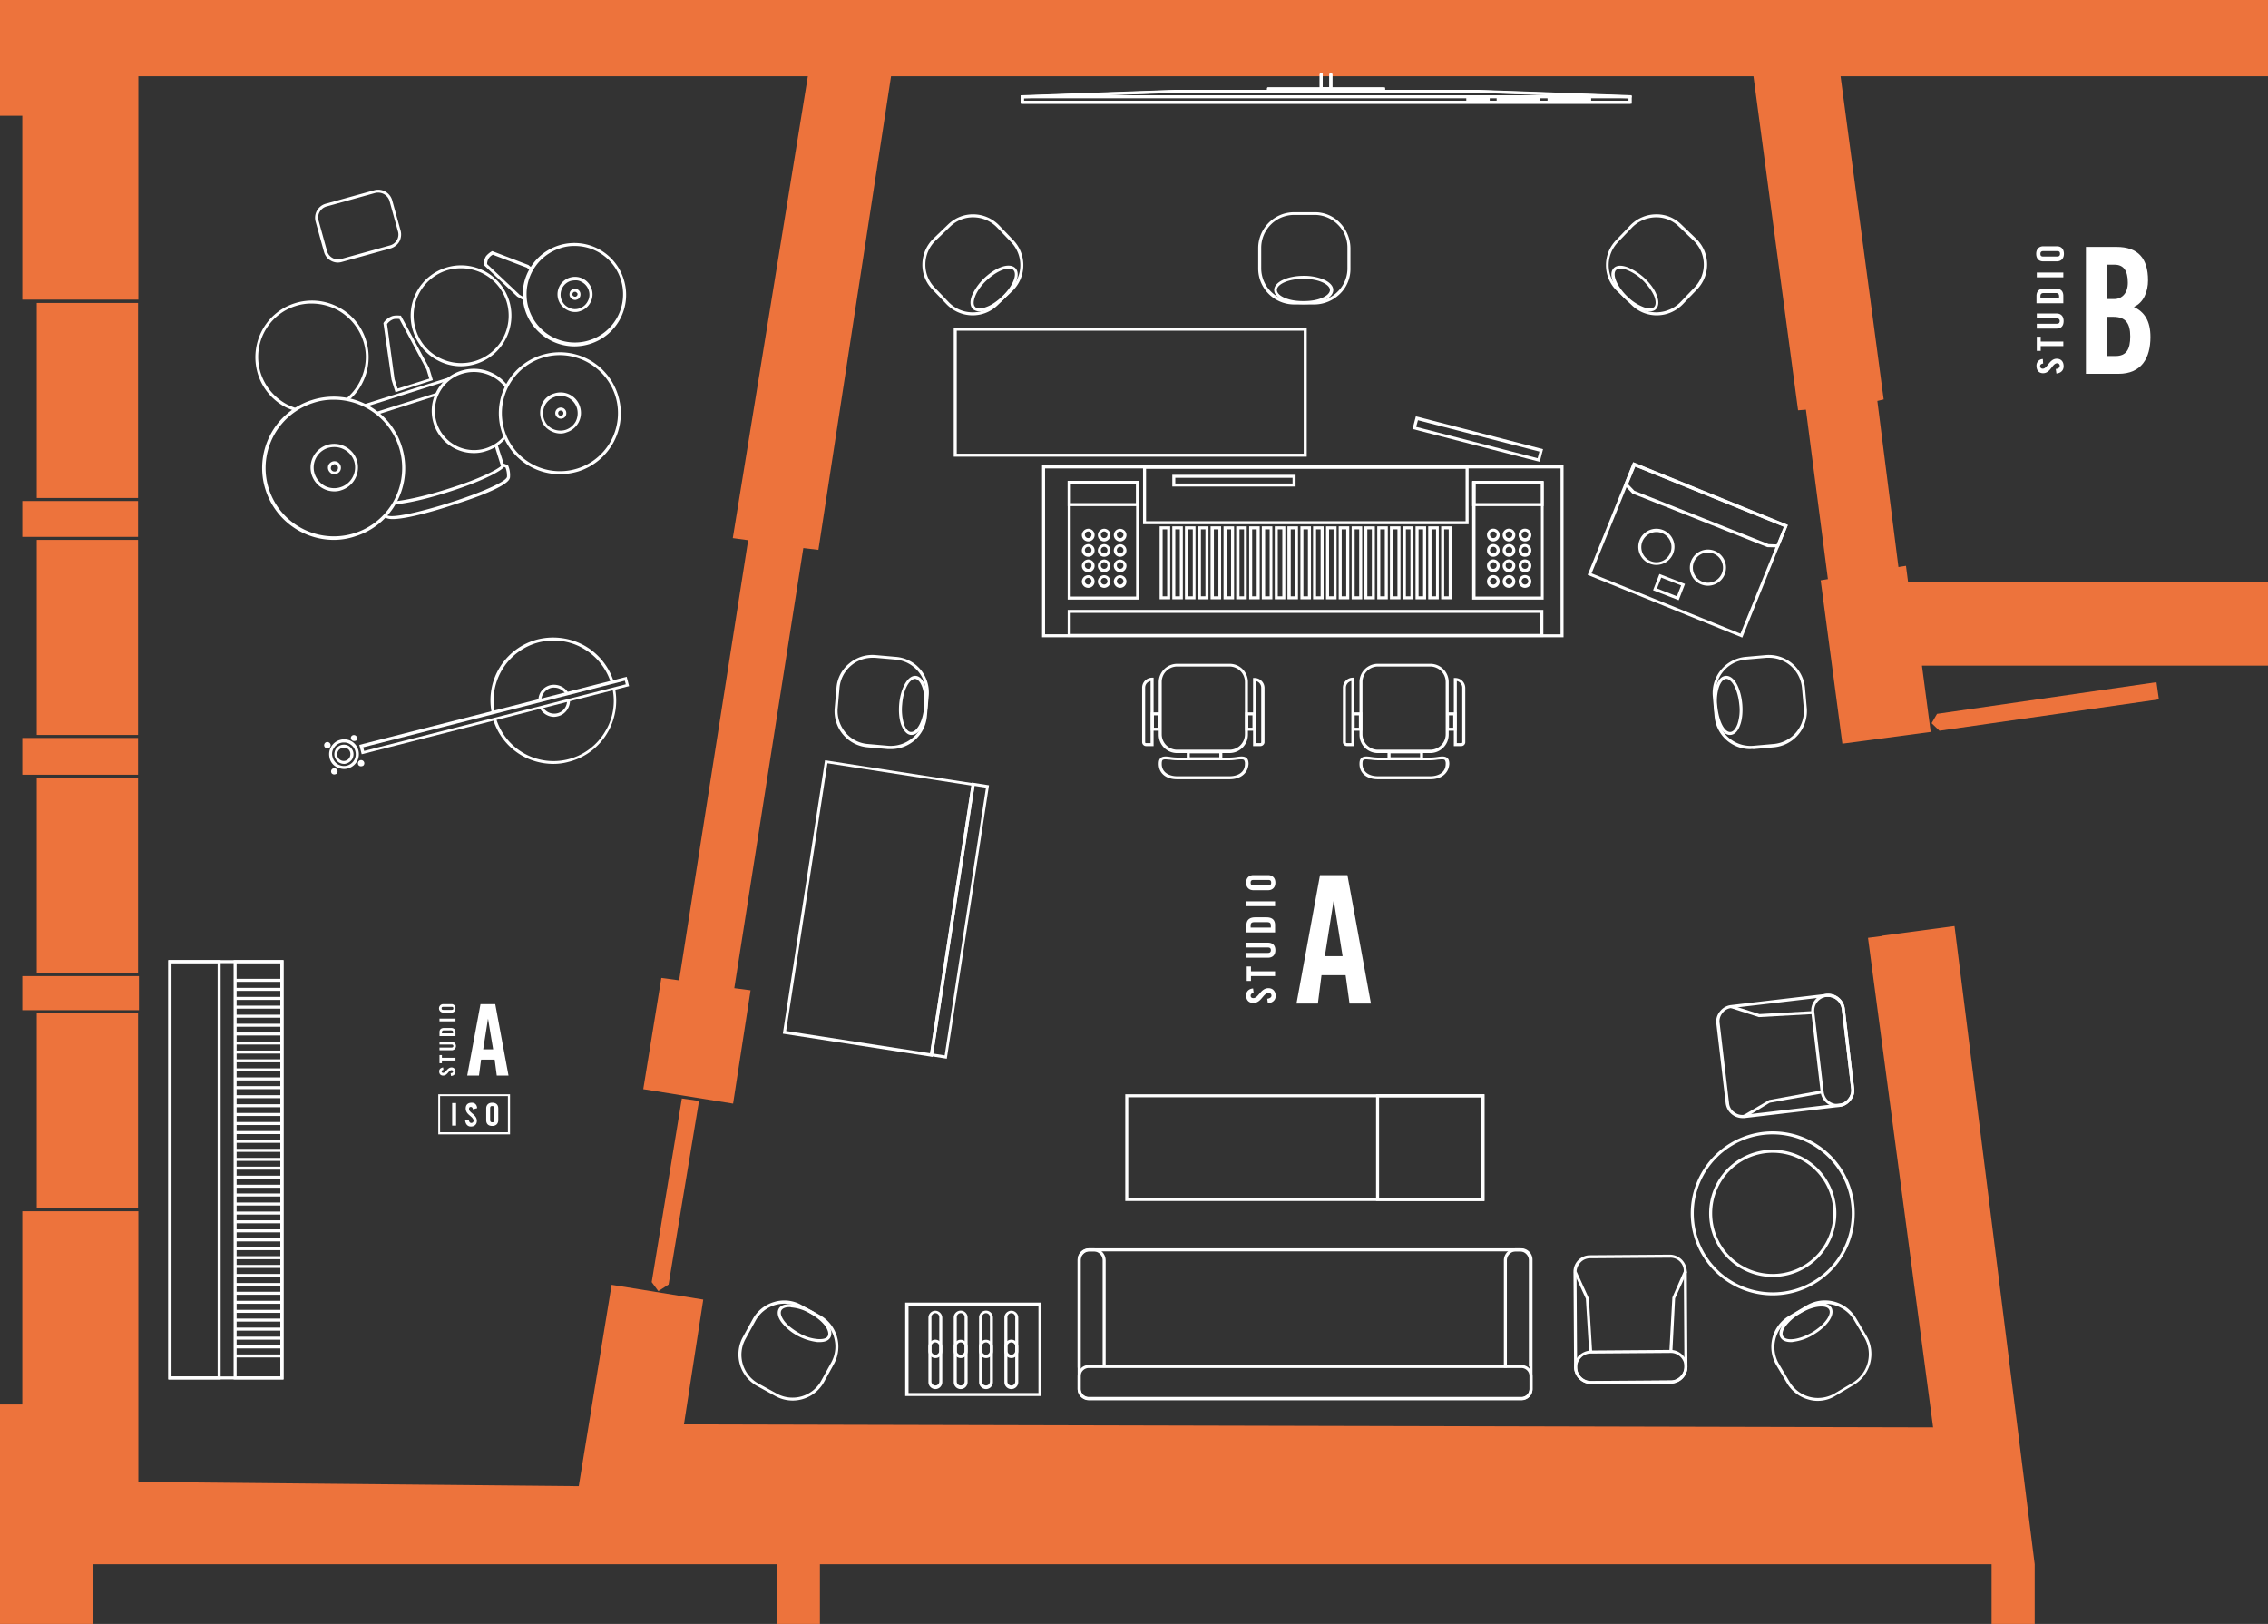 <svg class="scale" xmlns="http://www.w3.org/2000/svg" width="1986.576" height="1422.34" viewBox="0 0 1986.576 1422.34">
  <rect x="0" y="0" width="1986.576" height="1422.34" fill="#333333" stroke="none"/>
  <g id="Studio_A_-_Detail_-_Drums" data-name="Studio A - Detail - Drums" transform="translate(-64.2 -94.5)">
    <g id="Group_679" data-name="Group 679" transform="translate(1155.708 860.985)">
      <path id="Path_983" data-name="Path 983" d="M484.2,393.777c-1.848,0-2.64-.528-2.64-2.376s.792-2.376,2.64-2.376h12.674c1.848,0,2.64.528,2.64,2.376s-.792,2.376-2.64,2.376ZM496.874,398c3.432,0,6.337-2.112,6.337-6.6s-2.9-6.6-6.337-6.6H483.937c-3.432,0-6.337,2.112-6.337,6.6s2.9,6.6,6.337,6.6Zm6.073,9.769H477.864V412h25.083Zm0,27.2v-6.337c0-4.489-2.376-6.865-7.657-6.865h-9.769c-5.017,0-7.657,2.376-7.657,6.865v6.337Zm-21.387-4.224v-1.584c0-2.376.792-3.168,3.432-3.168h10.825c2.64,0,3.432.792,3.432,3.168v1.584Zm15.05,26.4c4.225,0,6.6-2.376,6.6-6.6s-2.376-6.6-6.6-6.6H477.864v4.225H496.61c1.848,0,2.64.792,2.64,2.376s-.792,2.376-2.64,2.376H477.864v4.225Zm6.337,16.106v-4.224H481.825V464.8h-3.7v12.674h3.7V473.25h21.123Zm-19.274,10.825c-3.432.264-6.073,2.376-6.073,6.073,0,4.224,2.376,6.6,6.337,6.6,7.129,0,8.449-8.713,13.466-8.713a2.216,2.216,0,0,1,2.376,2.376c0,1.32-1.32,2.376-3.7,2.64l.528,3.961c3.7-.264,6.865-2.376,6.865-6.337s-2.376-6.865-6.337-6.865c-6.865,0-8.713,8.713-13.2,8.713-1.584,0-2.376-.792-2.376-2.112,0-1.056.528-2.112,2.64-2.376Z" transform="translate(-477.6 -384.8)" fill="#fff"/>
      <path id="Path_984" data-name="Path 984" d="M516.215,472.459h21.123l3.432,24.819h18.746L538.921,384.8H514.894L494.3,497.278h18.746Zm10.561-64.952h.264l7.657,48.318H519.119Z" transform="translate(-450.207 -384.8)" fill="#fff"/>
    </g>
    <g id="Group_680" data-name="Group 680" transform="translate(1847.736 310.214)">
      <path id="Path_985" data-name="Path 985" d="M746.037,185.177c-1.848,0-2.64-.528-2.64-2.376,0-1.584.792-2.376,2.64-2.376h11.881c1.848,0,2.64.528,2.64,2.376,0,1.584-.792,2.376-2.64,2.376Zm11.881,4.224c3.168,0,6.073-2.112,6.073-6.6s-2.64-6.6-6.073-6.6H745.773c-3.168,0-6.073,2.112-6.073,6.6s2.64,6.6,6.073,6.6Zm5.545,9.769H740.228V203.4h23.235Zm0,26.931v-6.337c0-4.489-2.376-6.6-7.129-6.6h-9.241c-4.752,0-7.129,2.376-7.129,6.6V226.1ZM743.4,221.878v-1.584c0-2.376.792-3.168,3.168-3.168H756.6c2.376,0,3.168.792,3.168,3.168v1.584Zm14.258,26.4c3.961,0,6.073-2.376,6.073-6.6,0-3.961-2.112-6.6-6.073-6.6H740.228V239.3h17.426c1.584,0,2.64.792,2.64,2.376s-.792,2.376-2.64,2.376H740.228v4.225Zm5.809,15.578v-4.225h-19.8V255.41h-3.432v12.409h3.432v-4.225h19.8Zm-17.954,11.089a5.638,5.638,0,0,0-5.545,5.809c0,4.224,2.112,6.6,5.809,6.6,6.6,0,7.921-8.713,12.41-8.713a2.156,2.156,0,0,1,2.112,2.376c0,1.32-1.056,2.376-3.432,2.64l.528,3.961c3.432-.264,6.337-2.376,6.337-6.337s-2.112-6.6-6.073-6.6c-6.337,0-8.185,8.713-12.145,8.713a2.157,2.157,0,0,1-2.376-2.112c0-1.056.528-2.112,2.64-2.376Z" transform="translate(-739.7 -176.2)" fill="#fff"/>
      <path id="Path_986" data-name="Path 986" d="M756.464,287.557h28.251c20.33,0,27.987-13.994,27.987-32.212,0-14.258-5.281-21.915-14.522-26.4,8.713-3.7,12.409-13.73,12.409-23.235,0-19.01-8.449-29.308-27.723-29.308H756.2V287.557Zm17.954-95.58h6.865c7.921,0,11.617,5.281,11.617,15.842,0,9.241-5.281,14.258-11.881,14.258h-6.6Zm0,45.678h5.809c10.825,0,14.786,5.809,14.786,17.162s-3.432,17.162-12.938,17.162h-7.393V237.655Z" transform="translate(-712.635 -175.872)" fill="#fff"/>
    </g>
    <g id="Group_683" data-name="Group 683" transform="translate(448.102 973.99)">
      <g id="Group_681" data-name="Group 681" transform="translate(0.792)">
        <path id="Path_987" data-name="Path 987" d="M247.468,465.317c0-1.584.528-2.112,1.848-2.112s1.848.792,1.848,2.112V475.35c0,1.584-.528,2.112-1.848,2.112s-1.848-.792-1.848-2.112Zm-3.432,10.3c0,2.9,1.584,5.017,5.281,5.017s5.281-2.376,5.281-5.017v-10.3c0-2.9-1.584-5.016-5.281-5.016s-5.281,2.376-5.281,5.016Zm-7.921-10.561c-.264-2.9-1.848-4.752-4.753-4.752-3.432,0-5.281,1.848-5.281,5.016,0,5.809,6.865,6.865,6.865,10.825a1.883,1.883,0,0,1-2.112,1.848c-1.056,0-1.848-1.056-2.112-2.9l-3.168.528c.264,2.9,1.848,5.545,5.017,5.545s5.281-1.848,5.281-5.017c0-5.281-6.865-7.129-6.865-10.3,0-1.32.528-1.848,1.584-1.848.792,0,1.584.528,1.848,2.112Zm-18.482-4.489H214.2v19.8h3.432Z" transform="translate(-202.847 -373.962)" fill="#fff"/>
        <path id="Path_988" data-name="Path 988" d="M213.6,432.617c-1.056,0-1.584-.264-1.584-1.32s.528-1.32,1.584-1.32h7.129c1.056,0,1.584.264,1.584,1.32s-.528,1.32-1.584,1.32Zm7.129,2.376c1.848,0,3.432-1.056,3.432-3.7a3.4,3.4,0,0,0-3.432-3.7H213.6a3.7,3.7,0,1,0,0,7.393Zm3.432,5.281H210.164v2.376h13.994Zm0,15.314v-3.432c0-2.376-1.32-3.7-4.224-3.7h-5.545c-2.9,0-4.225,1.32-4.225,3.7v3.432Zm-11.881-2.376v-.792c0-1.32.528-1.848,1.848-1.848H220.2c1.584,0,1.848.528,1.848,1.848v.792ZM220.725,468a3.7,3.7,0,1,0,0-7.393H210.164v2.376h10.561c1.056,0,1.584.528,1.584,1.32s-.528,1.32-1.584,1.32H210.164V468Zm3.432,8.977V474.6H212.276v-2.376h-2.112v7.129h2.112v-2.376h11.881Zm-10.825,6.073c-1.848.264-3.432,1.32-3.432,3.432,0,2.376,1.32,3.7,3.432,3.7,3.961,0,4.753-4.752,7.393-4.752a1.247,1.247,0,0,1,1.32,1.32c0,.792-.792,1.32-2.112,1.32l.264,2.376a3.674,3.674,0,0,0,3.96-3.7,3.4,3.4,0,0,0-3.432-3.7c-3.7,0-5.017,4.753-7.393,4.753a1.247,1.247,0,0,1-1.32-1.32c0-.528.264-1.056,1.584-1.32Z" transform="translate(-209.9 -427.6)" fill="#fff"/>
      </g>
      <path id="Path_989" data-name="Path 989" d="M237.418,440.273h0l4.489,26.931h-8.713Zm-6.6-12.673L219.2,490.176h10.3l1.848-13.994h11.881l1.848,13.994h10.3L243.755,427.6Z" transform="translate(-193.853 -427.6)" fill="#fff"/>
      <g id="Group_682" data-name="Group 682" transform="translate(0 78.946)">
        <path id="Path_990" data-name="Path 990" d="M272.44,492.616H209.6V457.5h62.84Zm-61.255-1.848h59.407V459.084H211.184Z" transform="translate(-209.6 -457.5)" fill="#fff"/>
      </g>
    </g>
    <g id="Group_684" data-name="Group 684" transform="translate(64.2 94.5)">
      <path id="Path_991" data-name="Path 991" d="M286.209,627.616l8.977-5.809,26.667-160.8L306.8,458.9,280.4,619.7Z" transform="translate(290.437 503.232)" fill="#ed733c"/>
      <rect id="Rectangle_272" data-name="Rectangle 272" width="88.715" height="170.829" transform="translate(32.212 886.883)" fill="#ed733c"/>
      <rect id="Rectangle_273" data-name="Rectangle 273" width="102.18" height="29.836" transform="translate(19.538 854.935)" fill="#ed733c"/>
      <path id="Path_992" data-name="Path 992" d="M83.738,356.948H185.391V161.3H771.806L706.062,565.8l13.466,1.848L659.064,953.132l-15.578-2.112-15.842,97.428,78.682,12.674,15.314-99.276L707.382,960,767.845,574.51l13.2,1.584L844.678,161.3h755.4l39.077,292.547,6.865-.528,19.274,148.386-6.337,1.056,19.01,143.105,77.361-10.3-7.657-58.087h303.108V604.346H1735.522l-1.848-14.258-6.6,1.056-18.482-145.482,5.545-1.32L1676.379,161.3h374.4V94.5H64.2V195.888H83.738Z" transform="translate(-64.2 -94.5)" fill="#ed733c"/>
      <path id="Path_993" data-name="Path 993" d="M705,356.708l6.865,6.6L904.08,335.85l-2.112-15.05L709.752,348.523Z" transform="translate(986.917 276.704)" fill="#ed733c"/>
      <rect id="Rectangle_274" data-name="Rectangle 274" width="101.388" height="31.42" transform="translate(19.538 438.821)" fill="#ed733c"/>
      <rect id="Rectangle_275" data-name="Rectangle 275" width="88.715" height="170.829" transform="translate(32.212 681.466)" fill="#ed733c"/>
      <path id="Path_994" data-name="Path 994" d="M146.05,1012.934V960.656H744.874v52.278h37.493V960.656H1808.659v52.278h37.756V960.656L1776.183,401.7l-63.368,8.449v.264L1700.406,412l57.031,428.788-1094.148-2.64,16.9-109.309L599.921,715.9,571.141,892.271l-385.751-3.7v-237.1H83.738V820.719H64.2v192.215Z" transform="translate(-64.2 409.406)" fill="#ed733c"/>
      <rect id="Rectangle_276" data-name="Rectangle 276" width="88.715" height="170.829" transform="translate(32.212 472.881)" fill="#ed733c"/>
      <rect id="Rectangle_277" data-name="Rectangle 277" width="88.715" height="170.829" transform="translate(32.212 265.352)" fill="#ed733c"/>
      <rect id="Rectangle_278" data-name="Rectangle 278" width="101.388" height="32.212" transform="translate(19.538 646.35)" fill="#ed733c"/>
    </g>
    <g id="Group_729" data-name="Group 729" transform="translate(211.53 158.132)">
      <g id="Group_689" data-name="Group 689" transform="translate(746.682)">
        <g id="Group_685" data-name="Group 685" transform="translate(215.978 12.938)">
          <path id="Path_995" data-name="Path 995" d="M485.1,126.112H585.432V124H485.1v2.112" transform="translate(-483.78 -122.68)" fill="#fff" fill-rule="evenodd"/>
          <rect id="Rectangle_279" data-name="Rectangle 279" width="103.236" height="4.489" fill="#fff"/>
        </g>
        <path id="Path_996" data-name="Path 996" d="M586.416,128.253H485.82a1.247,1.247,0,0,1-1.32-1.32V124.82a1.247,1.247,0,0,1,1.32-1.32h100.6a1.247,1.247,0,0,1,1.32,1.32v1.848A1.479,1.479,0,0,1,586.416,128.253Z" transform="translate(-268.786 -110.562)" fill="#fff"/>
        <g id="Group_686" data-name="Group 686" transform="translate(261.92 1.584)">
          <line id="Line_49" data-name="Line 49" y2="12.674" transform="translate(1.32)" fill="#fff"/>
          <rect id="Rectangle_280" data-name="Rectangle 280" width="2.64" height="12.938" fill="#fff"/>
        </g>
        <g id="Group_687" data-name="Group 687" transform="translate(263.24 1.584)">
          <path id="Path_997" data-name="Path 997" d="M512.269,133.194H502.5v-2.64h7.129V119.2h2.64Z" transform="translate(-502.5 -119.2)" fill="#fff"/>
        </g>
        <path id="Path_998" data-name="Path 998" d="M503.32,134.178a1.247,1.247,0,0,1-1.32-1.32V119.92a1.32,1.32,0,0,1,2.64,0v12.938A1.247,1.247,0,0,1,503.32,134.178Z" transform="translate(-240.08 -118.6)" fill="#fff"/>
        <path id="Path_999" data-name="Path 999" d="M506.52,134.178a1.247,1.247,0,0,1-1.32-1.32V119.92a1.32,1.32,0,1,1,2.64,0v12.938A1.247,1.247,0,0,1,506.52,134.178Z" transform="translate(-234.831 -118.6)" fill="#fff"/>
        <path id="Path_1000" data-name="Path 1000" d="M511.769,126.14H503.32a1.32,1.32,0,1,1,0-2.64h8.449a1.32,1.32,0,1,1,0,2.64Z" transform="translate(-240.08 -110.562)" fill="#fff"/>
        <g id="Group_688" data-name="Group 688" transform="translate(0 15.05)">
          <path id="Path_1001" data-name="Path 1001" d="M937.729,136.445H402.8v-7.393L537.192,124.3H803.6l134.392,4.753v7.393Zm-532.288-2.64H935.352v-2.112L803.6,126.94H537.456L405.7,131.693v2.112Z" transform="translate(-402.8 -124.3)" fill="#fff"/>
        </g>
        <path id="Path_1002" data-name="Path 1002" d="M936.409,136.281H404.12a1.247,1.247,0,0,1-1.32-1.32v-5.017h0c0-.264.264-.264.264-.528h0a.922.922,0,0,1,.528-.264h.528L537.192,124.4H803.336l133.072,4.753h.528c.264,0,.264.264.528.264h0a.922.922,0,0,1,.264.528h0v5.281A1.208,1.208,0,0,1,936.409,136.281Zm-530.968-2.64H935.352v-2.376L803.6,126.512H537.192L405.44,131.265v2.376Z" transform="translate(-402.8 -109.086)" fill="#fff"/>
        <path id="Path_1003" data-name="Path 1003" d="M614.3,129.84H578.92a1.32,1.32,0,1,1,0-2.64H614.3a1.32,1.32,0,1,1,0,2.64Z" transform="translate(-116.072 -104.493)" fill="#fff"/>
        <path id="Path_1004" data-name="Path 1004" d="M578.92,130.66a1.247,1.247,0,0,1-1.32-1.32v-1.32a1.32,1.32,0,0,1,2.64,0v1.32A1.414,1.414,0,0,1,578.92,130.66Z" transform="translate(-116.072 -105.313)" fill="#fff"/>
        <path id="Path_1005" data-name="Path 1005" d="M614.3,129.34H578.92a1.32,1.32,0,1,1,0-2.64H614.3a1.32,1.32,0,1,1,0,2.64Z" transform="translate(-116.072 -105.313)" fill="#fff"/>
        <path id="Path_1006" data-name="Path 1006" d="M592.32,130.66a1.247,1.247,0,0,1-1.32-1.32v-1.32a1.32,1.32,0,0,1,2.64,0v1.32A1.247,1.247,0,0,1,592.32,130.66Z" transform="translate(-94.092 -105.313)" fill="#fff"/>
        <path id="Path_1007" data-name="Path 1007" d="M597.5,129.84H562.12a1.32,1.32,0,1,1,0-2.64H597.5a1.32,1.32,0,0,1,0,2.64Z" transform="translate(-143.629 -104.493)" fill="#fff"/>
        <path id="Path_1008" data-name="Path 1008" d="M562.02,130.66a1.247,1.247,0,0,1-1.32-1.32v-1.32a1.32,1.32,0,1,1,2.64,0v1.32A1.247,1.247,0,0,1,562.02,130.66Z" transform="translate(-143.794 -105.313)" fill="#fff"/>
        <path id="Path_1009" data-name="Path 1009" d="M597.5,129.34H562.12a1.32,1.32,0,1,1,0-2.64H597.5a1.32,1.32,0,0,1,0,2.64Z" transform="translate(-143.629 -105.313)" fill="#fff"/>
        <path id="Path_1010" data-name="Path 1010" d="M575.52,130.66a1.247,1.247,0,0,1-1.32-1.32v-1.32a1.32,1.32,0,1,1,2.64,0v1.32A1.247,1.247,0,0,1,575.52,130.66Z" transform="translate(-121.649 -105.313)" fill="#fff"/>
        <path id="Path_1011" data-name="Path 1011" d="M569.71,129.84H552.02a1.32,1.32,0,0,1,0-2.64h17.69a1.32,1.32,0,1,1,0,2.64Z" transform="translate(-160.197 -104.493)" fill="#fff"/>
        <path id="Path_1012" data-name="Path 1012" d="M552.02,130.66a1.247,1.247,0,0,1-1.32-1.32v-1.32a1.32,1.32,0,1,1,2.64,0v1.32A1.414,1.414,0,0,1,552.02,130.66Z" transform="translate(-160.197 -105.313)" fill="#fff"/>
        <path id="Path_1013" data-name="Path 1013" d="M569.71,129.34H552.02a1.32,1.32,0,0,1,0-2.64h17.69a1.32,1.32,0,1,1,0,2.64Z" transform="translate(-160.197 -105.313)" fill="#fff"/>
        <path id="Path_1014" data-name="Path 1014" d="M558.72,130.66a1.247,1.247,0,0,1-1.32-1.32v-1.32a1.32,1.32,0,1,1,2.64,0v1.32A1.247,1.247,0,0,1,558.72,130.66Z" transform="translate(-149.207 -105.313)" fill="#fff"/>
        <path id="Path_1015" data-name="Path 1015" d="M936.409,128.74H404.12a1.32,1.32,0,1,1,0-2.64H936.672a1.247,1.247,0,0,1,1.32,1.32A1.479,1.479,0,0,1,936.409,128.74Z" transform="translate(-402.8 -106.298)" fill="#fff"/>
      </g>
      <path id="Path_1016" data-name="Path 1016" d="M866.675,399.4H409.9V248.9H866.675Zm-454.135-2.64H864.035V251.54H412.54V396.758Z" transform="translate(355.529 95.134)" fill="#fff"/>
      <path id="Path_1017" data-name="Path 1017" d="M689.781,316.206H380.6V203.2H689.781Zm-306.541-2.64h303.9V205.84H383.24Z" transform="translate(307.467 20.171)" fill="#fff"/>
      <g id="Group_690" data-name="Group 690" transform="translate(796.584 1029.724)">
        <path id="Path_1018" data-name="Path 1018" d="M810.355,641.408H431.469a9.92,9.92,0,0,1-9.769-9.769V518.369a9.92,9.92,0,0,1,9.769-9.769H810.355a9.92,9.92,0,0,1,9.769,9.769v113.27A9.584,9.584,0,0,1,810.355,641.408ZM431.469,511.24a7.1,7.1,0,0,0-7.129,7.129v113.27a7.1,7.1,0,0,0,7.129,7.129H810.355a7.1,7.1,0,0,0,7.129-7.129V518.369a7.1,7.1,0,0,0-7.129-7.129Z" transform="translate(-421.7 -508.6)" fill="#fff"/>
        <path id="Path_1019" data-name="Path 1019" d="M424.34,613.157H421.7v-94A10.592,10.592,0,0,1,432.261,508.6h3.432a10.592,10.592,0,0,1,10.561,10.561V612.1h-2.64V519.161a7.943,7.943,0,0,0-7.921-7.921h-3.432a7.944,7.944,0,0,0-7.921,7.921Z" transform="translate(-421.7 -508.6)" fill="#fff"/>
        <path id="Path_1020" data-name="Path 1020" d="M565.74,613.157H563.1v-94A10.592,10.592,0,0,1,573.661,508.6h3.432a10.592,10.592,0,0,1,10.561,10.561V612.1h-2.64V519.161a7.943,7.943,0,0,0-7.921-7.921h-3.432a7.943,7.943,0,0,0-7.921,7.921Z" transform="translate(-189.759 -508.6)" fill="#fff"/>
        <path id="Path_1021" data-name="Path 1021" d="M810.355,578.192H431.469a9.92,9.92,0,0,1-9.769-9.769V557.069a9.92,9.92,0,0,1,9.769-9.769H810.355a9.92,9.92,0,0,1,9.769,9.769v11.353A9.747,9.747,0,0,1,810.355,578.192ZM431.469,549.94a7.1,7.1,0,0,0-7.129,7.129v11.353a7.1,7.1,0,0,0,7.129,7.129H810.355a7.1,7.1,0,0,0,7.129-7.129V557.069a7.1,7.1,0,0,0-7.129-7.129Z" transform="translate(-421.7 -445.12)" fill="#fff"/>
      </g>
      <path id="Path_1022" data-name="Path 1022" d="M455.124,606.507,323.9,586.177,360.864,346.7l131.224,20.331ZM326.8,583.8l126.207,19.538,36.172-234.46L362.977,349.34Z" transform="translate(214.461 255.557)" fill="#fff"/>
      <path id="Path_1023" data-name="Path 1023" d="M387.65,595.953l-15.05-2.376L409.564,354.1l15.05,2.376Zm-11.881-4.489,10.033,1.584,36.172-234.46L411.941,357Z" transform="translate(294.345 267.695)" fill="#fff"/>
      <path id="Path_1024" data-name="Path 1024" d="M726.348,401.466,590.9,346.548,630.769,247.8l135.448,54.919ZM594.332,345.228l130.432,52.806L762.785,304.3,632.353,251.5Z" transform="translate(652.426 93.329)" fill="#fff"/>
      <path id="Path_1025" data-name="Path 1025" d="M738.448,322.357l-10.033-.264-118.286-47L603,267.438l7.921-19.538,135.448,54.919Zm-8.977-2.9,7.393.264L743.2,304.4,612.769,251.6l-6.337,15.314,5.545,5.809Z" transform="translate(672.274 93.493)" fill="#fff"/>
      <g id="Group_691" data-name="Group 691" transform="translate(1355.936 806.757)">
        <path id="Path_1026" data-name="Path 1026" d="M656.389,533.058a14.828,14.828,0,0,1-14.522-12.938l-8.185-69.7a13.606,13.606,0,0,1,3.168-10.825,14.241,14.241,0,0,1,9.769-5.545l83.17-9.769a14.768,14.768,0,0,1,16.37,12.938l8.185,69.7a13.606,13.606,0,0,1-3.168,10.825,14.241,14.241,0,0,1-9.769,5.545l-.264-1.32.264,1.32-83.17,9.769Zm74.985-106.141h-1.32l-83.17,9.769a10.674,10.674,0,0,0-7.921,4.489,10.95,10.95,0,0,0-2.376,8.977l8.185,69.7a10.674,10.674,0,0,0,4.489,7.921,11.2,11.2,0,0,0,8.977,2.376l83.17-9.769a10.674,10.674,0,0,0,7.921-4.489,10.951,10.951,0,0,0,2.376-8.977l-8.185-69.7A12.242,12.242,0,0,0,731.374,426.917Z" transform="translate(-633.55 -424.153)" fill="#fff"/>
        <path id="Path_1027" data-name="Path 1027" d="M687.884,523.289a14.828,14.828,0,0,1-14.522-12.938l-8.185-69.7a14.754,14.754,0,0,1,29.308-3.432l8.185,69.7a13.606,13.606,0,0,1-3.168,10.825,14.241,14.241,0,0,1-9.769,5.545ZM679.7,426.917h-1.32a12.146,12.146,0,0,0-10.561,13.466l8.185,69.7a12.1,12.1,0,1,0,24.027-2.9l-8.185-69.7A12.239,12.239,0,0,0,679.7,426.917Z" transform="translate(-581.875 -424.153)" fill="#fff"/>
        <path id="Path_1028" data-name="Path 1028" d="M643.92,480.227l-1.32-2.376,22.443-13.2,46.206-8.449.528,2.64-46.206,8.185Z" transform="translate(-618.705 -371.586)" fill="#fff"/>
        <path id="Path_1029" data-name="Path 1029" d="M662.955,438.3h0L638.4,430.376l.792-2.376,24.291,7.657,46.734-2.64v2.64Z" transform="translate(-625.595 -417.843)" fill="#fff"/>
      </g>
      <g id="Group_692" data-name="Group 692" transform="translate(1230.917 1035.269)">
        <path id="Path_1030" data-name="Path 1030" d="M601.514,623.97a15.061,15.061,0,0,1-14.786-14.522l-.528-83.7a14.424,14.424,0,0,1,14.522-14.522l69.969-.528h0a15.061,15.061,0,0,1,14.786,14.522l.528,83.7a14.577,14.577,0,0,1-4.224,10.3,14.82,14.82,0,0,1-10.3,4.489l-69.968.264Zm69.44-110.629h0l-70.232.528a11.39,11.39,0,0,0-8.449,3.7,12.716,12.716,0,0,0-3.432,8.449l.528,83.7a12.059,12.059,0,0,0,12.146,11.881h0l69.968-.528a11.39,11.39,0,0,0,8.449-3.7,11.557,11.557,0,0,0,3.432-8.449l-.528-83.7A11.669,11.669,0,0,0,670.954,513.34Z" transform="translate(-586.2 -510.7)" fill="#fff"/>
        <path id="Path_1031" data-name="Path 1031" d="M601.186,572.136A15.061,15.061,0,0,1,586.4,557.614h0a14.576,14.576,0,0,1,4.224-10.3,16.047,16.047,0,0,1,10.3-4.489l69.969-.528h0a14.881,14.881,0,0,1,14.786,14.522,14.707,14.707,0,0,1-14.522,14.786l-69.968.528Zm69.968-27.2h0l-70.232.528a11.39,11.39,0,0,0-8.449,3.7,11.557,11.557,0,0,0-3.432,8.449h0A12.059,12.059,0,0,0,601.186,569.5h0l69.968-.528a11.39,11.39,0,0,0,8.449-3.7,11.557,11.557,0,0,0,3.432-8.449C683.3,550.485,677.755,544.94,671.154,544.94Z" transform="translate(-585.872 -458.866)" fill="#fff"/>
        <path id="Path_1032" data-name="Path 1032" d="M599.766,586.96l-2.9-46.734L586.3,517.256l2.376-1.056L599.5,539.963l2.9,47Z" transform="translate(-586.036 -501.678)" fill="#fff"/>
        <path id="Path_1033" data-name="Path 1033" d="M620.64,587.025,618,586.76l2.64-47.262,10.3-23.5,2.64,1.056-10.561,23.235Z" transform="translate(-534.038 -502.006)" fill="#fff"/>
      </g>
      <path id="Path_1034" data-name="Path 1034" d="M696.917,613.433a71.817,71.817,0,1,1,71.817-71.817A71.892,71.892,0,0,1,696.917,613.433Zm0-140.993a69.176,69.176,0,1,0,69.176,69.176A69.414,69.414,0,0,0,696.917,472.44Z" transform="translate(708.525 457.48)" fill="#fff"/>
      <path id="Path_1035" data-name="Path 1035" d="M686.911,587.321a55.711,55.711,0,1,1,55.711-55.711A55.721,55.721,0,0,1,686.911,587.321Zm0-108.781a53.07,53.07,0,1,0,53.07,53.07A53.074,53.074,0,0,0,686.911,478.54Z" transform="translate(718.531 467.486)" fill="#fff"/>
      <g id="Group_693" data-name="Group 693" transform="translate(838.301 894.804)">
        <path id="Path_1036" data-name="Path 1036" d="M752.226,550.967H437.5V457.5H752.226Zm-312.086-2.64H749.586V460.14H440.14Z" transform="translate(-437.5 -457.5)" fill="#fff"/>
        <path id="Path_1037" data-name="Path 1037" d="M615.487,550.967H520.7V457.5h94.787Zm-92.147-2.64h89.507V460.14H523.34Z" transform="translate(-301.026 -457.5)" fill="#fff"/>
      </g>
      <g id="Group_694" data-name="Group 694" transform="translate(499.473 1075.399)">
        <path id="Path_1038" data-name="Path 1038" d="M356.509,613.56a31.284,31.284,0,0,1-15.05-3.961h0l-15.842-8.713a31.688,31.688,0,0,1-12.674-42.773l8.713-15.842a31.34,31.34,0,0,1,18.746-15.05,30.543,30.543,0,0,1,24.027,2.64l15.842,8.713a31.689,31.689,0,0,1,12.674,42.773l-8.713,15.842A31.532,31.532,0,0,1,356.509,613.56Zm-13.73-6.073a28.719,28.719,0,0,0,39.077-11.617l8.713-15.842a28.72,28.72,0,0,0-11.617-39.077l-15.842-8.713a28.719,28.719,0,0,0-39.077,11.618L315.32,559.7a28.72,28.72,0,0,0,11.617,39.077l15.842,8.713Z" transform="translate(-309.171 -525.899)" fill="#fff"/>
        <path id="Path_1039" data-name="Path 1039" d="M358.894,560.388h-1.848a49.214,49.214,0,0,1-17.426-5.545,44.453,44.453,0,0,1-13.994-11.617c-3.432-4.489-4.225-8.713-2.64-11.881s5.809-4.489,11.353-4.224a49.212,49.212,0,0,1,17.426,5.545,44.451,44.451,0,0,1,13.994,11.617c3.432,4.489,4.224,8.713,2.64,11.881h0C366.815,559.068,363.647,560.388,358.894,560.388Zm-26.4-30.628c-3.7,0-6.073,1.056-7.129,2.9-1.056,2.112-.264,5.281,2.376,8.977,2.9,3.96,7.657,7.657,13.2,10.825a38.251,38.251,0,0,0,16.37,5.281c4.489.264,7.657-.528,8.713-2.64h0c1.056-2.112.264-5.281-2.376-8.977-2.9-3.96-7.657-7.657-13.2-10.825a38.251,38.251,0,0,0-16.37-5.281A3.349,3.349,0,0,0,332.491,529.76Z" transform="translate(-287.794 -523.949)" fill="#fff"/>
      </g>
      <g id="Group_695" data-name="Group 695" transform="translate(583.637 510.038)">
        <path id="Path_1040" data-name="Path 1040" d="M390.56,394.223h-2.64l-17.954-1.584a31.668,31.668,0,0,1-28.779-34.06l1.584-17.954a30.484,30.484,0,0,1,11.089-21.387,31.4,31.4,0,0,1,22.971-7.393l17.954,1.584a31.273,31.273,0,0,1,28.779,34.06l-1.584,17.954A31.587,31.587,0,0,1,390.56,394.223Zm-16.37-80a28.966,28.966,0,0,0-28.779,26.4l-1.584,17.954a29.612,29.612,0,0,0,6.865,21.123,28.345,28.345,0,0,0,19.538,10.033l17.954,1.584a29.612,29.612,0,0,0,21.123-6.865,27.346,27.346,0,0,0,10.033-19.538l1.584-17.954a28.944,28.944,0,0,0-26.4-31.156l-17.954-1.584Z" transform="translate(-341.048 -311.773)" fill="#fff"/>
        <path id="Path_1041" data-name="Path 1041" d="M373.446,370.462h-.528c-3.432-.264-6.337-3.432-8.449-8.713-1.848-5.017-2.376-11.353-1.848-18.218,1.32-14.522,7.657-25.347,14.522-24.819s11.353,12.41,10.3,26.931C386.383,359.636,380.311,370.462,373.446,370.462Zm3.168-49.11c-4.753,0-10.3,8.713-11.353,22.443a44.292,44.292,0,0,0,1.584,17.162c1.584,4.225,3.7,6.865,6.073,6.865,4.753.264,10.561-8.449,11.617-22.443s-3.168-23.5-7.921-24.027Z" transform="translate(-305.98 -300.421)" fill="#fff"/>
      </g>
      <g id="Group_696" data-name="Group 696" transform="translate(660.593 124.08)">
        <path id="Path_1042" data-name="Path 1042" d="M414.3,254.06h-.792a31.881,31.881,0,0,1-22.179-9.769l-12.41-12.938a30.849,30.849,0,0,1-8.713-22.443,31.881,31.881,0,0,1,9.769-22.179l12.938-12.41a31.271,31.271,0,0,1,22.443-8.713,31.881,31.881,0,0,1,22.179,9.769l12.41,12.938a31.643,31.643,0,0,1-1.056,44.621l-12.937,12.409A31.235,31.235,0,0,1,414.3,254.06Zm-33.268-66.536.792,1.056a29.021,29.021,0,0,0-8.977,20.33,28.465,28.465,0,0,0,7.921,20.595l12.409,12.938a29.022,29.022,0,0,0,20.331,8.977,28.465,28.465,0,0,0,20.594-7.921l12.938-12.41a29.1,29.1,0,0,0,1.056-40.925l-12.409-12.938a29.021,29.021,0,0,0-20.331-8.977,28.465,28.465,0,0,0-20.594,7.921L381.827,188.58Z" transform="translate(-370.194 -165.594)" fill="#fff"/>
        <path id="Path_1043" data-name="Path 1043" d="M394.19,222.712a9.414,9.414,0,0,1-6.073-2.112c-2.376-2.64-2.64-6.865-.528-12.146a48.1,48.1,0,0,1,10.561-14.786c10.561-10.033,22.443-13.994,27.459-8.713,4.753,5.017.264,16.9-10.3,26.931-5.017,4.753-10.3,8.185-15.314,9.769A22.456,22.456,0,0,1,394.19,222.712ZM419.8,185.22c-4.753,0-12.146,3.432-19.538,10.3-4.753,4.489-8.185,9.241-10.033,13.994-1.584,4.225-1.848,7.393,0,9.241h0c1.584,1.848,5.017,1.848,9.241.264,4.753-1.584,9.769-5.017,14.258-9.241,10.033-9.505,13.466-19.8,10.033-23.235C423.234,185.748,421.65,185.22,419.8,185.22Z" transform="translate(-344.009 -137.679)" fill="#fff"/>
      </g>
      <g id="Group_697" data-name="Group 697" transform="translate(954.739 122.247)">
        <path id="Path_1044" data-name="Path 1044" d="M513.02,245.694a31.5,31.5,0,0,1-31.42-31.42V196.32a31.5,31.5,0,0,1,31.42-31.42h17.954a30.3,30.3,0,0,1,22.179,9.241,32.322,32.322,0,0,1,9.241,22.179v17.954a30.3,30.3,0,0,1-9.241,22.179,32.322,32.322,0,0,1-22.179,9.241Zm0-78.417a28.847,28.847,0,0,0-28.779,28.779V214.01a28.847,28.847,0,0,0,28.779,28.779h17.954a27.916,27.916,0,0,0,20.33-8.449,28.354,28.354,0,0,0,8.449-20.33V196.056a27.916,27.916,0,0,0-8.449-20.33,28.354,28.354,0,0,0-20.33-8.449Z" transform="translate(-481.6 -164.9)" fill="#fff"/>
        <path id="Path_1045" data-name="Path 1045" d="M512.775,210.819h0c-14.522,0-25.875-5.545-25.875-12.409h0c0-6.865,11.353-12.409,25.875-12.409h0a45.322,45.322,0,0,1,17.954,3.432c5.017,2.376,7.921,5.545,7.921,8.977C538.65,205.538,527.3,210.819,512.775,210.819Zm-23.5-12.409c0,4.753,9.241,9.769,23.235,9.769h0c13.994,0,23.235-5.017,23.235-9.769,0-2.376-2.376-4.753-6.337-6.6-4.489-2.112-10.561-3.168-16.9-3.168h0C498.781,188.64,489.276,193.657,489.276,198.409Z" transform="translate(-472.906 -130.289)" fill="#fff"/>
      </g>
      <g id="Group_698" data-name="Group 698" transform="translate(1259.357 124.08)">
        <path id="Path_1046" data-name="Path 1046" d="M641.4,254.06a31.235,31.235,0,0,1-21.651-8.713l-12.938-12.409a31.4,31.4,0,0,1-1.056-44.621l12.41-12.938a31.881,31.881,0,0,1,22.179-9.769,30.849,30.849,0,0,1,22.443,8.713l12.938,12.41a31.4,31.4,0,0,1,1.056,44.621l-12.41,12.938A31.881,31.881,0,0,1,642.2,254.06Zm-.528-85.81h-.792a30.031,30.031,0,0,0-20.33,8.977l-12.41,12.938a28.855,28.855,0,0,0,1.056,40.925L621.338,243.5a28.465,28.465,0,0,0,20.594,7.921,30.031,30.031,0,0,0,20.331-8.977l12.41-12.938a28.855,28.855,0,0,0-1.056-40.925l-12.938-12.41A27.726,27.726,0,0,0,640.876,168.25Z" transform="translate(-596.971 -165.594)" fill="#fff"/>
        <path id="Path_1047" data-name="Path 1047" d="M632.359,222.653a17.326,17.326,0,0,1-6.073-1.056,49.659,49.659,0,0,1-15.314-9.769c-10.561-10.033-15.05-21.915-10.3-26.931,2.376-2.64,6.6-2.9,11.881-1.056a49.657,49.657,0,0,1,15.314,9.769c5.017,4.753,8.713,9.769,10.561,14.786,2.112,5.281,1.848,9.505-.528,12.145h0C636.847,221.861,634.735,222.653,632.359,222.653ZM606.747,185.16a5.465,5.465,0,0,0-3.96,1.32c-3.168,3.432,0,13.466,10.033,23.235a42.125,42.125,0,0,0,14.258,9.241c4.224,1.584,7.657,1.32,9.241-.264h0c1.584-1.848,1.584-5.017,0-9.241-1.848-4.489-5.545-9.505-10.033-13.994a42.124,42.124,0,0,0-14.258-9.241A15.415,15.415,0,0,0,606.747,185.16Z" transform="translate(-593.998 -137.62)" fill="#fff"/>
      </g>
      <g id="Group_699" data-name="Group 699" transform="translate(1352.807 510.017)">
        <path id="Path_1048" data-name="Path 1048" d="M665.461,394.235a31.469,31.469,0,0,1-31.42-28.779L632.458,347.5a31.792,31.792,0,0,1,28.78-34.06l17.954-1.584a31.792,31.792,0,0,1,34.06,28.779l1.584,17.954a31.792,31.792,0,0,1-28.78,34.06L668.1,394.235A8.8,8.8,0,0,0,665.461,394.235Zm16.37-80h-2.376L661.5,315.818a28.944,28.944,0,0,0-26.4,31.156l1.584,17.954a27.822,27.822,0,0,0,10.033,19.538,29.23,29.23,0,0,0,21.123,6.865l17.954-1.584a28.944,28.944,0,0,0,26.4-31.156l-1.584-17.954A28.966,28.966,0,0,0,681.831,314.234Z" transform="translate(-632.365 -311.765)" fill="#fff"/>
        <path id="Path_1049" data-name="Path 1049" d="M646.914,370.462c-3.432,0-6.6-2.64-9.241-7.129s-4.224-10.825-4.752-17.69c-.528-6.6,0-13.2,1.848-18.218,1.848-5.281,4.752-8.449,8.449-8.713,7.129-.528,13.2,10.3,14.522,24.819.528,6.6,0,13.2-1.848,18.218-1.848,5.281-4.752,8.449-8.449,8.713Zm-3.168-49.11h-.264c-2.376.264-4.489,2.64-6.073,6.865a39.327,39.327,0,0,0-1.584,17.162c.792,6.6,2.112,12.146,4.489,16.634,2.112,3.961,4.752,6.073,7.129,5.809s4.489-2.64,6.073-6.865a39.327,39.327,0,0,0,1.584-17.162C653.779,330.065,648.234,321.352,643.746,321.352Z" transform="translate(-631.772 -300.401)" fill="#fff"/>
      </g>
      <g id="Group_700" data-name="Group 700" transform="translate(1404.187 1075.343)">
        <path id="Path_1050" data-name="Path 1050" d="M692.684,613.859a27.25,27.25,0,0,1-7.921-1.056,31.577,31.577,0,0,1-19.274-14.522L656.248,582.7a31.95,31.95,0,0,1-3.432-24.027A31.578,31.578,0,0,1,667.337,539.4l15.578-9.241a31.616,31.616,0,0,1,43.037,11.089l9.241,15.578A31.616,31.616,0,0,1,724.1,599.865l-15.578,9.241A29.2,29.2,0,0,1,692.684,613.859Zm6.073-85.018a28.615,28.615,0,0,0-14.522,3.961l-15.578,9.241a28.91,28.91,0,0,0-10.033,39.6l9.241,15.578a28.91,28.91,0,0,0,39.6,10.033l15.578-9.241a29.166,29.166,0,0,0,10.3-39.6L724.1,542.834A29.742,29.742,0,0,0,698.757,528.841Z" transform="translate(-651.825 -525.878)" fill="#fff"/>
        <path id="Path_1051" data-name="Path 1051" d="M664.48,560.849c-4.224,0-7.393-1.32-8.977-3.96-1.848-2.9-1.056-7.129,2.376-11.881a47.494,47.494,0,0,1,13.73-11.881c12.41-7.393,25.083-8.449,28.515-2.376h0c3.432,6.073-3.432,16.37-16.106,23.763a43.452,43.452,0,0,1-17.162,6.073A7.31,7.31,0,0,1,664.48,560.849Zm26.667-31.156c-4.752,0-11.353,1.848-18.218,6.073a41.988,41.988,0,0,0-12.938,11.089c-2.64,3.7-3.432,6.865-2.112,8.977s4.489,2.9,8.977,2.376c4.753-.528,10.561-2.64,16.106-5.809,11.881-7.129,17.426-16.106,15.05-20.066C696.956,530.486,694.579,529.694,691.147,529.694Z" transform="translate(-647.383 -524.354)" fill="#fff"/>
      </g>
      <g id="Group_701" data-name="Group 701" transform="translate(853.087 517.767)">
        <path id="Path_1052" data-name="Path 1052" d="M510.647,392.853H464.706A16,16,0,0,1,448.6,376.747V330.806A16.17,16.17,0,0,1,464.706,314.7h45.942a16,16,0,0,1,16.106,16.106v45.942A16.17,16.17,0,0,1,510.647,392.853Zm-45.942-75.777a13.522,13.522,0,0,0-13.466,13.466v45.942a13.522,13.522,0,0,0,13.466,13.466h45.942a13.522,13.522,0,0,0,13.466-13.466V330.542a13.522,13.522,0,0,0-13.466-13.466Z" transform="translate(-434.078 -314.7)" fill="#fff"/>
        <path id="Path_1053" data-name="Path 1053" d="M510.647,365.392H464.706c-9.769,0-16.106-5.281-16.106-13.466,0-2.64.528-4.225,1.848-5.281,1.848-1.584,5.017-1.32,8.449-.792a43.335,43.335,0,0,0,6.073.528h45.942a43.333,43.333,0,0,0,6.073-.528c3.432-.528,6.337-.792,8.449.792,1.32,1.056,1.848,2.9,1.848,5.281C526.753,360.112,520.417,365.392,510.647,365.392Zm-56.239-17.426a5.272,5.272,0,0,0-2.376.528c-.528.528-.792,1.584-.792,3.432,0,7.921,7.129,10.825,13.466,10.825h45.942c6.6,0,13.466-2.9,13.466-10.825a5.445,5.445,0,0,0-.792-3.432c-1.056-.792-3.432-.528-6.337-.264a43.8,43.8,0,0,1-6.337.528H464.706a43.8,43.8,0,0,1-6.337-.528C456.785,348.23,455.465,347.966,454.409,347.966Z" transform="translate(-434.078 -264.268)" fill="#fff"/>
        <path id="Path_1054" data-name="Path 1054" d="M453.133,379.235h-6.6A3.5,3.5,0,0,1,443.1,375.8v-47.79a8.79,8.79,0,0,1,8.713-8.713h1.32Zm-2.64-57.031a5.956,5.956,0,0,0-4.753,5.809V375.8a.7.7,0,0,0,.792.792h3.96Z" transform="translate(-443.1 -307.154)" fill="#fff"/>
        <path id="Path_1055" data-name="Path 1055" d="M486.5,379.071h-6.6V319.4h1.32a8.79,8.79,0,0,1,8.713,8.713V375.9A3.668,3.668,0,0,1,486.5,379.071Zm-4.224-2.64h3.96a.7.7,0,0,0,.792-.792v-47.79a5.956,5.956,0,0,0-4.752-5.809Z" transform="translate(-382.736 -306.99)" fill="#fff"/>
        <path id="Path_1056" data-name="Path 1056" d="M454.977,346.906H446V330.8h8.977Zm-6.337-2.64h3.7V333.44h-3.7Z" transform="translate(-438.343 -288.291)" fill="#fff"/>
        <path id="Path_1057" data-name="Path 1057" d="M489.056,352.113H457.9V343.4h31.156Zm-28.516-2.64h25.875V346.04H460.54Z" transform="translate(-418.823 -267.623)" fill="#fff"/>
        <path id="Path_1058" data-name="Path 1058" d="M486.277,346.906H477.3V330.8h8.977Zm-6.337-2.64h3.7V333.44h-3.7Z" transform="translate(-387.001 -288.291)" fill="#fff"/>
      </g>
      <g id="Group_702" data-name="Group 702" transform="translate(1028.932 517.767)">
        <path id="Path_1059" data-name="Path 1059" d="M577.247,392.853H531.306A16,16,0,0,1,515.2,376.747V330.806A16,16,0,0,1,531.306,314.7h45.942a16,16,0,0,1,16.106,16.106v45.942A16.17,16.17,0,0,1,577.247,392.853Zm-45.942-75.777a13.522,13.522,0,0,0-13.466,13.466v45.942a13.522,13.522,0,0,0,13.466,13.466h45.942a13.522,13.522,0,0,0,13.466-13.466V330.542a13.522,13.522,0,0,0-13.466-13.466Z" transform="translate(-500.678 -314.7)" fill="#fff"/>
        <path id="Path_1060" data-name="Path 1060" d="M577.247,365.392H531.306c-9.769,0-16.106-5.281-16.106-13.466,0-2.64.528-4.225,1.848-5.281,1.848-1.584,5.017-1.32,8.449-.792a43.335,43.335,0,0,0,6.073.528h45.942a43.335,43.335,0,0,0,6.073-.528c3.432-.528,6.337-.792,8.449.792,1.32,1.056,1.848,2.9,1.848,5.281C593.353,360.112,587.017,365.392,577.247,365.392Zm-56.239-17.426a5.271,5.271,0,0,0-2.376.528c-.528.528-.792,1.584-.792,3.432,0,7.921,6.865,10.825,13.466,10.825h45.942c6.6,0,13.466-2.9,13.466-10.825a5.445,5.445,0,0,0-.792-3.432c-1.056-.792-3.432-.528-6.337-.264a43.8,43.8,0,0,1-6.337.528H531.306a43.8,43.8,0,0,1-6.337-.528C523.385,348.23,522.065,347.966,521.009,347.966Z" transform="translate(-500.678 -264.268)" fill="#fff"/>
        <path id="Path_1061" data-name="Path 1061" d="M519.733,379.235h-6.6A3.5,3.5,0,0,1,509.7,375.8v-47.79a8.79,8.79,0,0,1,8.713-8.713h1.32Zm-2.64-57.031a5.956,5.956,0,0,0-4.753,5.809V375.8a.7.7,0,0,0,.792.792h3.96Z" transform="translate(-509.7 -307.154)" fill="#fff"/>
        <path id="Path_1062" data-name="Path 1062" d="M553.1,379.071h-6.6V319.4h1.32a8.79,8.79,0,0,1,8.713,8.713V375.9A3.457,3.457,0,0,1,553.1,379.071Zm-3.96-2.64h3.96a.7.7,0,0,0,.792-.792v-47.79a5.956,5.956,0,0,0-4.753-5.809Z" transform="translate(-449.336 -306.99)" fill="#fff"/>
        <path id="Path_1063" data-name="Path 1063" d="M521.677,346.906H512.7V330.8h8.977Zm-6.6-2.64h3.7V333.44h-3.7Z" transform="translate(-504.779 -288.291)" fill="#fff"/>
        <path id="Path_1064" data-name="Path 1064" d="M555.656,352.113H524.5V343.4h31.156Zm-28.515-2.64h25.875V346.04H527.14Z" transform="translate(-485.423 -267.623)" fill="#fff"/>
        <path id="Path_1065" data-name="Path 1065" d="M552.977,346.906H544V330.8h8.977Zm-6.6-2.64h3.7V333.44h-3.7Z" transform="translate(-453.437 -288.291)" fill="#fff"/>
      </g>
      <path id="Path_1066" data-name="Path 1066" d="M644.221,272.469,532.8,243.689l2.9-11.089,111.422,28.779ZM535.968,241.841l106.4,27.459,1.584-5.809-106.4-27.459Z" transform="translate(557.124 68.396)" fill="#fff"/>
      <path id="Path_1067" data-name="Path 1067" d="M728.555,300.222H443.4V249H728.555Zm-282.514-2.64H725.914V251.64H446.04v45.942Z" transform="translate(410.479 95.298)" fill="#fff"/>
      <path id="Path_1068" data-name="Path 1068" d="M480.975,358.029H418.4V254h62.576Zm-59.935-2.64h57.295V256.64H421.04Z" transform="translate(369.471 103.499)" fill="#fff"/>
      <path id="Path_1069" data-name="Path 1069" d="M480.975,276.179H418.4V254h62.576Zm-59.935-2.64h57.295v-16.9H421.04Z" transform="translate(369.471 103.499)" fill="#fff"/>
      <path id="Path_1070" data-name="Path 1070" d="M561.089,262.3H453.1V252H561.089Zm-105.349-2.64H558.449V254.64H455.74Z" transform="translate(426.39 100.219)" fill="#fff"/>
      <path id="Path_1071" data-name="Path 1071" d="M615.175,275.851H552.6V254.2h62.576ZM555.5,273.21H612.8V256.84H555.5Z" transform="translate(589.602 103.827)" fill="#fff"/>
      <path id="Path_1072" data-name="Path 1072" d="M615.175,358.029H552.6V254h62.576Zm-59.671-2.64H612.8V256.64H555.5Z" transform="translate(589.602 103.499)" fill="#fff"/>
      <path id="Path_1073" data-name="Path 1073" d="M835.042,320.563H418.4V296.8H835.042Zm-414-2.64H832.4V299.44H421.04Z" transform="translate(369.471 173.705)" fill="#fff"/>
      <path id="Path_1074" data-name="Path 1074" d="M623.542,301.584a15.842,15.842,0,1,1,15.842-15.842A15.889,15.889,0,0,1,623.542,301.584Zm0-28.779a13.2,13.2,0,1,0,13.2,13.2A13.073,13.073,0,0,0,623.542,272.8Z" transform="translate(679.984 129.58)" fill="#fff"/>
      <path id="Path_1075" data-name="Path 1075" d="M640.642,308.484a15.842,15.842,0,1,1,15.842-15.842A15.889,15.889,0,0,1,640.642,308.484Zm0-29.044a13.2,13.2,0,1,0,13.2,13.2A13.24,13.24,0,0,0,640.642,279.44Z" transform="translate(708.033 140.899)" fill="#fff"/>
      <path id="Path_1076" data-name="Path 1076" d="M635.043,307.871,612.6,299.158l5.545-14.258,22.443,8.713Zm-19.01-10.3,17.426,6.865,3.7-9.505-17.426-6.865Z" transform="translate(688.021 154.185)" fill="#fff"/>
      <g id="Group_703" data-name="Group 703" transform="translate(868.401 397.368)">
        <path id="Path_1077" data-name="Path 1077" d="M458.141,333H448.9V269.1h9.241Zm-6.6-2.64H455.5V271.74H451.54Z" transform="translate(-448.9 -269.1)" fill="#fff"/>
        <path id="Path_1078" data-name="Path 1078" d="M462.341,333H453.1V269.1h9.241Zm-6.6-2.64H459.7V271.74H455.74Z" transform="translate(-442.011 -269.1)" fill="#fff"/>
        <path id="Path_1079" data-name="Path 1079" d="M466.541,333H457.3V269.1h9.241Zm-6.337-2.64h3.96V271.74H460.2Z" transform="translate(-435.121 -269.1)" fill="#fff"/>
        <path id="Path_1080" data-name="Path 1080" d="M470.841,333H461.6V269.1h9.241Zm-6.6-2.64h3.96V271.74h-3.96Z" transform="translate(-428.068 -269.1)" fill="#fff"/>
        <path id="Path_1081" data-name="Path 1081" d="M475.041,333H465.8V269.1h9.241Zm-6.337-2.64h3.96V271.74H468.7Z" transform="translate(-421.179 -269.1)" fill="#fff"/>
        <path id="Path_1082" data-name="Path 1082" d="M479.341,333H470.1V269.1h9.241Zm-6.6-2.64h3.96V271.74h-3.96Z" transform="translate(-414.125 -269.1)" fill="#fff"/>
        <path id="Path_1083" data-name="Path 1083" d="M483.541,333H474.3V269.1h9.241Zm-6.337-2.64h3.961V271.74H477.2Z" transform="translate(-407.236 -269.1)" fill="#fff"/>
        <path id="Path_1084" data-name="Path 1084" d="M487.841,333H478.6V269.1h9.241Zm-6.6-2.64h3.96V271.74h-3.96Z" transform="translate(-400.182 -269.1)" fill="#fff"/>
        <path id="Path_1085" data-name="Path 1085" d="M492.041,333H482.8V269.1h9.241Zm-6.337-2.64h3.96V271.74H485.7Z" transform="translate(-393.293 -269.1)" fill="#fff"/>
        <path id="Path_1086" data-name="Path 1086" d="M496.341,333H487.1V269.1h9.241Zm-6.6-2.64h3.96V271.74h-3.96Z" transform="translate(-386.24 -269.1)" fill="#fff"/>
        <path id="Path_1087" data-name="Path 1087" d="M500.541,333H491.3V269.1h9.241Zm-6.337-2.64h3.96V271.74H494.2Z" transform="translate(-379.35 -269.1)" fill="#fff"/>
        <path id="Path_1088" data-name="Path 1088" d="M504.841,333H495.6V269.1h9.241Zm-6.6-2.64h3.96V271.74h-3.96Z" transform="translate(-372.297 -269.1)" fill="#fff"/>
        <path id="Path_1089" data-name="Path 1089" d="M509.041,333H499.8V269.1h9.241Zm-6.6-2.64H506.4V271.74H502.44Z" transform="translate(-365.408 -269.1)" fill="#fff"/>
        <path id="Path_1090" data-name="Path 1090" d="M513.341,333H504.1V269.1h9.241Zm-6.6-2.64h3.96V271.74h-3.96Z" transform="translate(-358.354 -269.1)" fill="#fff"/>
        <path id="Path_1091" data-name="Path 1091" d="M517.541,333H508.3V269.1h9.241Zm-6.6-2.64h3.96V271.74h-3.96Z" transform="translate(-351.465 -269.1)" fill="#fff"/>
        <path id="Path_1092" data-name="Path 1092" d="M521.841,333H512.6V269.1h9.241Zm-6.6-2.64h3.96V271.74h-3.96Z" transform="translate(-344.412 -269.1)" fill="#fff"/>
        <path id="Path_1093" data-name="Path 1093" d="M526.041,333H516.8V269.1h9.241Zm-6.6-2.64h3.96V271.74h-3.96Z" transform="translate(-337.522 -269.1)" fill="#fff"/>
        <path id="Path_1094" data-name="Path 1094" d="M530.341,333H521.1V269.1h9.241Zm-6.6-2.64H527.7V271.74H523.74Z" transform="translate(-330.469 -269.1)" fill="#fff"/>
        <path id="Path_1095" data-name="Path 1095" d="M534.541,333H525.3V269.1h9.241Zm-6.6-2.64h3.96V271.74h-3.96Z" transform="translate(-323.58 -269.1)" fill="#fff"/>
        <path id="Path_1096" data-name="Path 1096" d="M538.841,333H529.6V269.1h9.241Zm-6.6-2.64h3.96V271.74h-3.96Z" transform="translate(-316.526 -269.1)" fill="#fff"/>
        <path id="Path_1097" data-name="Path 1097" d="M543.041,333H533.8V269.1h9.241Zm-6.6-2.64h3.96V271.74h-3.96Z" transform="translate(-309.637 -269.1)" fill="#fff"/>
        <path id="Path_1098" data-name="Path 1098" d="M547.241,333H538V269.1h9.241Zm-6.337-2.64h3.96V271.74H540.9Z" transform="translate(-302.747 -269.1)" fill="#fff"/>
        <path id="Path_1099" data-name="Path 1099" d="M551.541,333H542.3V269.1h9.241Zm-6.6-2.64h3.96V271.74h-3.96Z" transform="translate(-295.694 -269.1)" fill="#fff"/>
      </g>
      <path id="Path_1100" data-name="Path 1100" d="M439.245,296.389a5.577,5.577,0,0,1-5.545-5.545,5.545,5.545,0,0,1,11.089,0A5.577,5.577,0,0,1,439.245,296.389Zm0-8.713a2.9,2.9,0,1,0,2.9,2.9A2.93,2.93,0,0,0,439.245,287.676Z" transform="translate(394.568 154.841)" fill="#fff"/>
      <path id="Path_1101" data-name="Path 1101" d="M433.945,296.389a5.577,5.577,0,0,1-5.545-5.545,5.76,5.76,0,0,1,5.545-5.545,5.545,5.545,0,0,1,0,11.089Zm0-8.713a2.9,2.9,0,1,0,2.9,2.9A2.93,2.93,0,0,0,433.945,287.676Z" transform="translate(385.875 154.841)" fill="#fff"/>
      <path id="Path_1102" data-name="Path 1102" d="M428.645,296.389a5.577,5.577,0,0,1-5.545-5.545,5.76,5.76,0,0,1,5.545-5.545,5.545,5.545,0,1,1,0,11.089Zm0-8.713a2.9,2.9,0,1,0,2.9,2.9A2.77,2.77,0,0,0,428.645,287.676Z" transform="translate(377.181 154.841)" fill="#fff"/>
      <path id="Path_1103" data-name="Path 1103" d="M439.245,291.189a5.577,5.577,0,0,1-5.545-5.545,5.545,5.545,0,0,1,11.089,0A5.577,5.577,0,0,1,439.245,291.189Zm0-8.713a2.9,2.9,0,1,0,2.9,2.9A2.93,2.93,0,0,0,439.245,282.476Z" transform="translate(394.568 146.312)" fill="#fff"/>
      <path id="Path_1104" data-name="Path 1104" d="M433.945,291.189a5.577,5.577,0,0,1-5.545-5.545,5.76,5.76,0,0,1,5.545-5.545,5.545,5.545,0,0,1,0,11.089Zm0-8.713a2.9,2.9,0,1,0,2.9,2.9A2.93,2.93,0,0,0,433.945,282.476Z" transform="translate(385.875 146.312)" fill="#fff"/>
      <path id="Path_1105" data-name="Path 1105" d="M428.645,291.189a5.577,5.577,0,0,1-5.545-5.545,5.76,5.76,0,0,1,5.545-5.545,5.545,5.545,0,1,1,0,11.089Zm0-8.713a2.9,2.9,0,1,0,2.9,2.9A2.77,2.77,0,0,0,428.645,282.476Z" transform="translate(377.181 146.312)" fill="#fff"/>
      <path id="Path_1106" data-name="Path 1106" d="M439.245,286.089a5.577,5.577,0,0,1-5.545-5.545,5.545,5.545,0,0,1,11.089,0A5.577,5.577,0,0,1,439.245,286.089Zm0-8.713a2.9,2.9,0,1,0,2.9,2.9A2.93,2.93,0,0,0,439.245,277.376Z" transform="translate(394.568 137.946)" fill="#fff"/>
      <path id="Path_1107" data-name="Path 1107" d="M433.945,286.089a5.577,5.577,0,0,1-5.545-5.545A5.76,5.76,0,0,1,433.945,275a5.545,5.545,0,0,1,0,11.089Zm0-8.713a2.9,2.9,0,1,0,2.9,2.9A2.93,2.93,0,0,0,433.945,277.376Z" transform="translate(385.875 137.946)" fill="#fff"/>
      <path id="Path_1108" data-name="Path 1108" d="M428.645,286.089a5.577,5.577,0,0,1-5.545-5.545A5.76,5.76,0,0,1,428.645,275a5.545,5.545,0,1,1,0,11.089Zm0-8.713a2.9,2.9,0,1,0,2.9,2.9A2.77,2.77,0,0,0,428.645,277.376Z" transform="translate(377.181 137.946)" fill="#fff"/>
      <path id="Path_1109" data-name="Path 1109" d="M439.245,280.989a5.577,5.577,0,0,1-5.545-5.545,5.545,5.545,0,0,1,11.089,0A5.577,5.577,0,0,1,439.245,280.989Zm0-8.713a2.9,2.9,0,1,0,2.9,2.9A2.93,2.93,0,0,0,439.245,272.276Z" transform="translate(394.568 129.58)" fill="#fff"/>
      <path id="Path_1110" data-name="Path 1110" d="M433.945,280.989a5.577,5.577,0,0,1-5.545-5.545,5.76,5.76,0,0,1,5.545-5.545,5.545,5.545,0,0,1,0,11.089Zm0-8.713a2.9,2.9,0,1,0,2.9,2.9A2.93,2.93,0,0,0,433.945,272.276Z" transform="translate(385.875 129.58)" fill="#fff"/>
      <path id="Path_1111" data-name="Path 1111" d="M428.645,280.989a5.577,5.577,0,0,1-5.545-5.545,5.76,5.76,0,0,1,5.545-5.545,5.545,5.545,0,1,1,0,11.089Zm0-8.713a2.9,2.9,0,1,0,2.9,2.9A2.77,2.77,0,0,0,428.645,272.276Z" transform="translate(377.181 129.58)" fill="#fff"/>
      <path id="Path_1112" data-name="Path 1112" d="M573.545,296.389A5.577,5.577,0,0,1,568,290.845a5.545,5.545,0,1,1,11.089,0A5.577,5.577,0,0,1,573.545,296.389Zm0-8.713a2.9,2.9,0,1,0,2.9,2.9A2.93,2.93,0,0,0,573.545,287.676Z" transform="translate(614.863 154.841)" fill="#fff"/>
      <path id="Path_1113" data-name="Path 1113" d="M568.245,296.389a5.577,5.577,0,0,1-5.545-5.545,5.545,5.545,0,1,1,11.089,0A5.577,5.577,0,0,1,568.245,296.389Zm0-8.713a2.9,2.9,0,1,0,2.9,2.9A2.77,2.77,0,0,0,568.245,287.676Z" transform="translate(606.169 154.841)" fill="#fff"/>
      <path id="Path_1114" data-name="Path 1114" d="M563.044,296.389a5.577,5.577,0,0,1-5.545-5.545,5.545,5.545,0,1,1,11.089,0A5.577,5.577,0,0,1,563.044,296.389Zm0-8.713a2.9,2.9,0,1,0,2.9,2.9A2.93,2.93,0,0,0,563.044,287.676Z" transform="translate(597.64 154.841)" fill="#fff"/>
      <path id="Path_1115" data-name="Path 1115" d="M573.545,291.189A5.577,5.577,0,0,1,568,285.645a5.545,5.545,0,1,1,11.089,0A5.577,5.577,0,0,1,573.545,291.189Zm0-8.713a2.9,2.9,0,1,0,2.9,2.9A2.93,2.93,0,0,0,573.545,282.476Z" transform="translate(614.863 146.312)" fill="#fff"/>
      <path id="Path_1116" data-name="Path 1116" d="M568.245,291.189a5.577,5.577,0,0,1-5.545-5.545,5.545,5.545,0,1,1,11.089,0A5.577,5.577,0,0,1,568.245,291.189Zm0-8.713a2.9,2.9,0,1,0,2.9,2.9A2.77,2.77,0,0,0,568.245,282.476Z" transform="translate(606.169 146.312)" fill="#fff"/>
      <path id="Path_1117" data-name="Path 1117" d="M563.044,291.189a5.577,5.577,0,0,1-5.545-5.545,5.545,5.545,0,1,1,11.089,0A5.577,5.577,0,0,1,563.044,291.189Zm0-8.713a2.9,2.9,0,1,0,2.9,2.9A2.93,2.93,0,0,0,563.044,282.476Z" transform="translate(597.64 146.312)" fill="#fff"/>
      <path id="Path_1118" data-name="Path 1118" d="M573.545,286.089A5.577,5.577,0,0,1,568,280.545a5.545,5.545,0,1,1,11.089,0A5.577,5.577,0,0,1,573.545,286.089Zm0-8.713a2.9,2.9,0,1,0,2.9,2.9A2.93,2.93,0,0,0,573.545,277.376Z" transform="translate(614.863 137.946)" fill="#fff"/>
      <path id="Path_1119" data-name="Path 1119" d="M568.245,286.089a5.577,5.577,0,0,1-5.545-5.545,5.545,5.545,0,1,1,11.089,0A5.577,5.577,0,0,1,568.245,286.089Zm0-8.713a2.9,2.9,0,1,0,2.9,2.9A2.77,2.77,0,0,0,568.245,277.376Z" transform="translate(606.169 137.946)" fill="#fff"/>
      <path id="Path_1120" data-name="Path 1120" d="M563.044,286.089a5.577,5.577,0,0,1-5.545-5.545,5.545,5.545,0,1,1,11.089,0A5.577,5.577,0,0,1,563.044,286.089Zm0-8.713a2.9,2.9,0,1,0,2.9,2.9A2.93,2.93,0,0,0,563.044,277.376Z" transform="translate(597.64 137.946)" fill="#fff"/>
      <path id="Path_1121" data-name="Path 1121" d="M573.545,280.989A5.577,5.577,0,0,1,568,275.445a5.545,5.545,0,1,1,11.089,0A5.577,5.577,0,0,1,573.545,280.989Zm0-8.713a2.9,2.9,0,1,0,2.9,2.9A2.93,2.93,0,0,0,573.545,272.276Z" transform="translate(614.863 129.58)" fill="#fff"/>
      <path id="Path_1122" data-name="Path 1122" d="M568.245,280.989a5.577,5.577,0,0,1-5.545-5.545,5.545,5.545,0,1,1,11.089,0A5.577,5.577,0,0,1,568.245,280.989Zm0-8.713a2.9,2.9,0,1,0,2.9,2.9A2.77,2.77,0,0,0,568.245,272.276Z" transform="translate(606.169 129.58)" fill="#fff"/>
      <path id="Path_1123" data-name="Path 1123" d="M563.044,280.989a5.577,5.577,0,0,1-5.545-5.545,5.545,5.545,0,1,1,11.089,0A5.577,5.577,0,0,1,563.044,280.989Zm0-8.713a2.9,2.9,0,1,0,2.9,2.9A2.93,2.93,0,0,0,563.044,272.276Z" transform="translate(597.64 129.58)" fill="#fff"/>
      <g id="Group_708" data-name="Group 708" transform="translate(645.558 1077.25)">
        <path id="Path_1124" data-name="Path 1124" d="M483.578,608.45H364.5V526.6H483.578ZM367.4,605.81H481.2V529.24H367.4Z" transform="translate(-364.5 -526.6)" fill="#fff"/>
        <g id="Group_704" data-name="Group 704" transform="translate(20.33 7.129)">
          <path id="Path_1125" data-name="Path 1125" d="M378.273,597.948a6.142,6.142,0,0,1-6.073-6.073v-56.5a6.142,6.142,0,0,1,6.073-6.073,6.327,6.327,0,0,1,6.073,6.073v56.5A6.142,6.142,0,0,1,378.273,597.948Zm0-66.536a3.5,3.5,0,0,0-3.432,3.432v56.5a3.432,3.432,0,0,0,6.865,0v-56.5A3.5,3.5,0,0,0,378.273,531.412Z" transform="translate(-372.2 -529.3)" fill="#fff"/>
          <path id="Path_1126" data-name="Path 1126" d="M378.273,555.006a6.141,6.141,0,0,1-6.073-6.073v-3.961a6.141,6.141,0,0,1,6.073-6.073,6.327,6.327,0,0,1,6.073,6.073v3.961A5.975,5.975,0,0,1,378.273,555.006Zm0-13.73a3.5,3.5,0,0,0-3.432,3.432v3.96a3.432,3.432,0,0,0,6.865,0v-3.96A3.5,3.5,0,0,0,378.273,541.276Z" transform="translate(-372.2 -513.553)" fill="#fff"/>
        </g>
        <g id="Group_705" data-name="Group 705" transform="translate(42.509 7.129)">
          <path id="Path_1127" data-name="Path 1127" d="M386.673,597.948a6.142,6.142,0,0,1-6.073-6.073v-56.5a6.073,6.073,0,1,1,12.145,0v56.5A6.141,6.141,0,0,1,386.673,597.948Zm0-66.536a3.5,3.5,0,0,0-3.432,3.432v56.5a3.432,3.432,0,0,0,6.865,0v-56.5A3.5,3.5,0,0,0,386.673,531.412Z" transform="translate(-380.6 -529.3)" fill="#fff"/>
          <path id="Path_1128" data-name="Path 1128" d="M386.673,555.006a6.141,6.141,0,0,1-6.073-6.073v-3.961a6.073,6.073,0,0,1,12.145,0v3.961A5.975,5.975,0,0,1,386.673,555.006Zm0-13.73a3.5,3.5,0,0,0-3.432,3.432v3.96a3.432,3.432,0,0,0,6.865,0v-3.96A3.5,3.5,0,0,0,386.673,541.276Z" transform="translate(-380.6 -513.553)" fill="#fff"/>
        </g>
        <g id="Group_706" data-name="Group 706" transform="translate(64.688 7.129)">
          <path id="Path_1129" data-name="Path 1129" d="M395.073,597.948A6.142,6.142,0,0,1,389,591.875v-56.5a6.073,6.073,0,1,1,12.145,0v56.5A6.141,6.141,0,0,1,395.073,597.948Zm0-66.536a3.5,3.5,0,0,0-3.432,3.432v56.5a3.432,3.432,0,0,0,6.865,0v-56.5A3.5,3.5,0,0,0,395.073,531.412Z" transform="translate(-389 -529.3)" fill="#fff"/>
          <path id="Path_1130" data-name="Path 1130" d="M395.073,555.006A6.142,6.142,0,0,1,389,548.933v-3.961a6.073,6.073,0,0,1,12.145,0v3.961A5.975,5.975,0,0,1,395.073,555.006Zm0-13.73a3.5,3.5,0,0,0-3.432,3.432v3.96a3.432,3.432,0,0,0,6.865,0v-3.96A3.5,3.5,0,0,0,395.073,541.276Z" transform="translate(-389 -513.553)" fill="#fff"/>
        </g>
        <g id="Group_707" data-name="Group 707" transform="translate(86.867 7.129)">
          <path id="Path_1131" data-name="Path 1131" d="M403.473,597.948a6.142,6.142,0,0,1-6.073-6.073v-56.5a6.073,6.073,0,0,1,12.146,0v56.5A6.142,6.142,0,0,1,403.473,597.948Zm0-66.536a3.5,3.5,0,0,0-3.432,3.432v56.5a3.432,3.432,0,0,0,6.865,0v-56.5A3.5,3.5,0,0,0,403.473,531.412Z" transform="translate(-397.4 -529.3)" fill="#fff"/>
          <path id="Path_1132" data-name="Path 1132" d="M403.473,555.006a6.142,6.142,0,0,1-6.073-6.073v-3.961a6.073,6.073,0,0,1,12.146,0v3.961A5.975,5.975,0,0,1,403.473,555.006Zm0-13.73a3.5,3.5,0,0,0-3.432,3.432v3.96a3.432,3.432,0,0,0,6.865,0v-3.96A3.5,3.5,0,0,0,403.473,541.276Z" transform="translate(-397.4 -513.553)" fill="#fff"/>
        </g>
      </g>
      <g id="Group_710" data-name="Group 710" transform="translate(0 777.31)">
        <path id="Path_1133" data-name="Path 1133" d="M220.86,780.268H120V413H220.86Zm-98.22-2.64h95.58V415.64H122.64Z" transform="translate(-120 -413)" fill="#fff"/>
        <path id="Path_1134" data-name="Path 1134" d="M165.777,780.268H120.1V413h45.678Zm-43.037-2.64h40.4V415.64h-40.4V777.628Z" transform="translate(-119.836 -413)" fill="#fff"/>
        <path id="Path_1135" data-name="Path 1135" d="M185.529,780.268H141.7V413h43.829Zm-41.189-2.64h38.549V415.64H144.34Z" transform="translate(-84.405 -413)" fill="#fff"/>
        <g id="Group_709" data-name="Group 709" transform="translate(58.087 16.37)">
          <rect id="Rectangle_281" data-name="Rectangle 281" width="41.717" height="2.64" transform="translate(0 328.984)" fill="#fff"/>
          <rect id="Rectangle_282" data-name="Rectangle 282" width="41.717" height="2.64" fill="#fff"/>
          <rect id="Rectangle_283" data-name="Rectangle 283" width="41.717" height="2.64" transform="translate(0 7.921)" fill="#fff"/>
          <rect id="Rectangle_284" data-name="Rectangle 284" width="41.717" height="2.64" transform="translate(0 15.842)" fill="#fff"/>
          <rect id="Rectangle_285" data-name="Rectangle 285" width="41.717" height="2.64" transform="translate(0 23.499)" fill="#fff"/>
          <rect id="Rectangle_286" data-name="Rectangle 286" width="41.717" height="2.64" transform="translate(0 31.42)" fill="#fff"/>
          <rect id="Rectangle_287" data-name="Rectangle 287" width="41.717" height="2.64" transform="translate(0 39.341)" fill="#fff"/>
          <rect id="Rectangle_288" data-name="Rectangle 288" width="41.717" height="2.64" transform="translate(0 46.998)" fill="#fff"/>
          <rect id="Rectangle_289" data-name="Rectangle 289" width="41.717" height="2.64" transform="translate(0 54.919)" fill="#fff"/>
          <rect id="Rectangle_290" data-name="Rectangle 290" width="41.717" height="2.64" transform="translate(0 62.84)" fill="#fff"/>
          <rect id="Rectangle_291" data-name="Rectangle 291" width="41.717" height="2.64" transform="translate(0 70.496)" fill="#fff"/>
          <rect id="Rectangle_292" data-name="Rectangle 292" width="41.717" height="2.64" transform="translate(0 78.417)" fill="#fff"/>
          <rect id="Rectangle_293" data-name="Rectangle 293" width="41.717" height="2.64" transform="translate(0 86.338)" fill="#fff"/>
          <rect id="Rectangle_294" data-name="Rectangle 294" width="41.717" height="2.64" transform="translate(0 93.995)" fill="#fff"/>
          <rect id="Rectangle_295" data-name="Rectangle 295" width="41.717" height="2.64" transform="translate(0 101.916)" fill="#fff"/>
          <rect id="Rectangle_296" data-name="Rectangle 296" width="41.717" height="2.64" transform="translate(0 109.837)" fill="#fff"/>
          <rect id="Rectangle_297" data-name="Rectangle 297" width="41.717" height="2.64" transform="translate(0 117.494)" fill="#fff"/>
          <rect id="Rectangle_298" data-name="Rectangle 298" width="41.717" height="2.64" transform="translate(0 125.415)" fill="#fff"/>
          <rect id="Rectangle_299" data-name="Rectangle 299" width="41.717" height="2.64" transform="translate(0 133.336)" fill="#fff"/>
          <rect id="Rectangle_300" data-name="Rectangle 300" width="41.717" height="2.64" transform="translate(0 140.993)" fill="#fff"/>
          <rect id="Rectangle_301" data-name="Rectangle 301" width="41.717" height="2.64" transform="translate(0 148.914)" fill="#fff"/>
          <rect id="Rectangle_302" data-name="Rectangle 302" width="41.717" height="2.64" transform="translate(0 156.835)" fill="#fff"/>
          <rect id="Rectangle_303" data-name="Rectangle 303" width="41.717" height="2.64" transform="translate(0 164.492)" fill="#fff"/>
          <rect id="Rectangle_304" data-name="Rectangle 304" width="41.717" height="2.64" transform="translate(0 172.413)" fill="#fff"/>
          <rect id="Rectangle_305" data-name="Rectangle 305" width="41.717" height="2.64" transform="translate(0 180.334)" fill="#fff"/>
          <rect id="Rectangle_306" data-name="Rectangle 306" width="41.717" height="2.64" transform="translate(0 187.991)" fill="#fff"/>
          <rect id="Rectangle_307" data-name="Rectangle 307" width="41.717" height="2.64" transform="translate(0 195.912)" fill="#fff"/>
          <rect id="Rectangle_308" data-name="Rectangle 308" width="41.717" height="2.64" transform="translate(0 203.833)" fill="#fff"/>
          <rect id="Rectangle_309" data-name="Rectangle 309" width="41.717" height="2.64" transform="translate(0 211.49)" fill="#fff"/>
          <rect id="Rectangle_310" data-name="Rectangle 310" width="41.717" height="2.64" transform="translate(0 219.41)" fill="#fff"/>
          <rect id="Rectangle_311" data-name="Rectangle 311" width="41.717" height="2.64" transform="translate(0 227.331)" fill="#fff"/>
          <rect id="Rectangle_312" data-name="Rectangle 312" width="41.717" height="2.64" transform="translate(0 234.988)" fill="#fff"/>
          <rect id="Rectangle_313" data-name="Rectangle 313" width="41.717" height="2.64" transform="translate(0 242.909)" fill="#fff"/>
          <rect id="Rectangle_314" data-name="Rectangle 314" width="41.717" height="2.64" transform="translate(0 250.566)" fill="#fff"/>
          <rect id="Rectangle_315" data-name="Rectangle 315" width="41.717" height="2.64" transform="translate(0 258.487)" fill="#fff"/>
          <rect id="Rectangle_316" data-name="Rectangle 316" width="41.717" height="2.64" transform="translate(0 266.408)" fill="#fff"/>
          <rect id="Rectangle_317" data-name="Rectangle 317" width="41.717" height="2.64" transform="translate(0 274.065)" fill="#fff"/>
          <rect id="Rectangle_318" data-name="Rectangle 318" width="41.717" height="2.64" transform="translate(0 281.986)" fill="#fff"/>
          <rect id="Rectangle_319" data-name="Rectangle 319" width="41.717" height="2.64" transform="translate(0 289.907)" fill="#fff"/>
          <rect id="Rectangle_320" data-name="Rectangle 320" width="41.717" height="2.64" transform="translate(0 297.564)" fill="#fff"/>
          <rect id="Rectangle_321" data-name="Rectangle 321" width="41.717" height="2.64" transform="translate(0 305.485)" fill="#fff"/>
          <rect id="Rectangle_322" data-name="Rectangle 322" width="41.717" height="2.64" transform="translate(0 313.406)" fill="#fff"/>
          <rect id="Rectangle_323" data-name="Rectangle 323" width="41.717" height="2.64" transform="translate(0 321.063)" fill="#fff"/>
        </g>
      </g>
      <g id="Group_714" data-name="Group 714" transform="translate(136.535 494.778)">
        <g id="Group_712" data-name="Group 712" transform="translate(30.861)">
          <g id="Group_711" data-name="Group 711" transform="translate(114.858)">
            <path id="Path_1136" data-name="Path 1136" d="M258.778,338.481a11.547,11.547,0,0,1-12.938-5.809l-2.64.792a14.188,14.188,0,0,0,12.674,8.185,15.453,15.453,0,0,0,3.432-.528c6.6-1.584,10.825-7.921,10.561-14.522l-2.64.792A10.985,10.985,0,0,1,258.778,338.481Z" transform="translate(-200.167 -272.192)" fill="#fff"/>
            <path id="Path_1137" data-name="Path 1137" d="M230.594,371.227a52.716,52.716,0,0,1,38.549-60.991,56.4,56.4,0,0,1,13.2-1.584,50.847,50.847,0,0,1,26.667,7.393,52.757,52.757,0,0,1,23.235,29.044l2.64-.528a55.825,55.825,0,0,0-24.555-30.892,56.688,56.688,0,0,0-41.981-6.073,55,55,0,0,0-40.4,63.9Z" transform="translate(-226.901 -305.993)" fill="#fff"/>
            <path id="Path_1138" data-name="Path 1138" d="M332.357,323.492a51.138,51.138,0,0,1-6.337,37.229,52.52,52.52,0,0,1-95.58-11.089l-2.64.528a54.979,54.979,0,0,0,24.555,31.42,55.8,55.8,0,0,0,27.987,7.657,49.136,49.136,0,0,0,13.73-1.848,54.76,54.76,0,0,0,33.8-25.347,55.451,55.451,0,0,0,6.6-39.341Z" transform="translate(-225.428 -278.589)" fill="#fff"/>
            <path id="Path_1139" data-name="Path 1139" d="M253.1,322.054a13.807,13.807,0,0,0-8.449,6.337,14.645,14.645,0,0,0-1.848,7.393l2.64-.792a9.52,9.52,0,0,1,1.584-5.281,11.441,11.441,0,0,1,6.865-5.281,10.83,10.83,0,0,1,2.9-.264,11.522,11.522,0,0,1,9.769,5.545l2.64-.792A14.77,14.77,0,0,0,253.1,322.054Z" transform="translate(-200.823 -280.32)" fill="#fff"/>
          </g>
          <path id="Path_1140" data-name="Path 1140" d="M185.512,386.856l-2.112-8.185L417.6,319l2.112,8.185Zm1.32-6.073.792,3.168L416.8,325.6l-.792-3.168Z" transform="translate(-183.4 -284.658)" fill="#fff"/>
        </g>
        <g id="Group_713" data-name="Group 713" transform="translate(0 85.33)">
          <path id="Path_1141" data-name="Path 1141" d="M186.364,365.755a14.776,14.776,0,0,1-7.129-2.112,11.943,11.943,0,0,1-5.545-8.185,12.743,12.743,0,0,1,1.848-9.769,13.148,13.148,0,0,1,17.954-3.96h0a13.148,13.148,0,0,1,3.96,17.954A13.367,13.367,0,0,1,186.364,365.755Zm0-23.235a9.938,9.938,0,0,0-8.713,4.753,8.878,8.878,0,0,0-1.32,7.657A10.3,10.3,0,1,0,191.908,344.1h0A9.762,9.762,0,0,0,186.364,342.52Z" transform="translate(-168.968 -335.949)" fill="#fff"/>
          <path id="Path_1142" data-name="Path 1142" d="M183.514,358.363a8.9,8.9,0,0,1-4.489-1.32,9.3,9.3,0,0,1-3.7-5.281,8.867,8.867,0,0,1,1.056-6.337,8.524,8.524,0,0,1,5.281-3.7A8.866,8.866,0,0,1,188,342.785a9.3,9.3,0,0,1,3.7,5.281,8.867,8.867,0,0,1-1.056,6.337,9.3,9.3,0,0,1-5.281,3.7A4.493,4.493,0,0,1,183.514,358.363Zm0-14.258a2.38,2.38,0,0,0-1.32.264,5.771,5.771,0,1,0,6.073,8.713,6.58,6.58,0,0,0,.792-4.489,5.459,5.459,0,0,0-2.64-3.7A4.743,4.743,0,0,0,183.514,344.1Z" transform="translate(-166.118 -333.046)" fill="#fff"/>
          <path id="Path_1143" data-name="Path 1143" d="M174.586,346.126a3,3,0,0,1-2.112-.792,2.807,2.807,0,1,1,4.225-3.7h0a2.658,2.658,0,0,1-.264,3.961A4.9,4.9,0,0,1,174.586,346.126Zm0-2.9Z" transform="translate(-171.711 -334.539)" fill="#fff"/>
          <path id="Path_1144" data-name="Path 1144" d="M185.786,352.126a3,3,0,0,1-2.112-.792,2.807,2.807,0,1,1,3.96.264A4.9,4.9,0,0,1,185.786,352.126Zm0-2.64Z" transform="translate(-153.34 -324.697)" fill="#fff"/>
          <path id="Path_1145" data-name="Path 1145" d="M176.886,354.826a3,3,0,0,1-2.112-.792,2.807,2.807,0,0,1,4.225-3.7h0a2.658,2.658,0,0,1-.264,3.96A4.9,4.9,0,0,1,176.886,354.826Zm0-2.9Z" transform="translate(-167.939 -320.268)" fill="#fff"/>
          <path id="Path_1146" data-name="Path 1146" d="M183.5,343.562h0a3,3,0,0,1-2.112-.792,2.852,2.852,0,0,1-.792-1.848,2.4,2.4,0,0,1,.792-1.848,2.807,2.807,0,0,1,3.7,4.225A9.328,9.328,0,0,1,183.5,343.562Zm0-2.9Z" transform="translate(-157.131 -338.311)" fill="#fff"/>
        </g>
      </g>
      <g id="Group_728" data-name="Group 728" transform="translate(76.374 102.518)">
        <path id="Path_1147" data-name="Path 1147" d="M191.5,201.7" transform="translate(-79.091 -84.807)" fill="#fff"/>
        <g id="Group_715" data-name="Group 715" transform="translate(112.145 110.16)">
          <path id="Path_1148" data-name="Path 1148" d="M201.961,266.346l-3.432-10.825L191.4,205.883l.264-.528a15.707,15.707,0,0,1,7.129-5.545c2.9-1.056,6.865-.528,7.129-.528h.792l24.819,45.942,3.168,10.561Zm-.792-11.353,2.64,8.185,27.723-8.713-2.376-7.921-23.763-44.357c-1.056,0-3.7-.264-5.281.264a12.194,12.194,0,0,0-5.545,4.224Z" transform="translate(-191.4 -199.15)" fill="#fff"/>
        </g>
        <g id="Group_717" data-name="Group 717" transform="translate(5.93 157.644)">
          <path id="Path_1149" data-name="Path 1149" d="M213.822,351.561a62.982,62.982,0,0,1-59.671-43.829,62.657,62.657,0,0,1,3.96-47.79,61.816,61.816,0,0,1,36.7-30.892,62.658,62.658,0,0,1,47.79,3.96,61.816,61.816,0,0,1,30.892,36.7,62.657,62.657,0,0,1-3.96,47.79,61.816,61.816,0,0,1-36.7,30.892A58.608,58.608,0,0,1,213.822,351.561Zm0-122.775a54.767,54.767,0,0,0-18.218,2.9,59.821,59.821,0,1,0,18.218-2.9Z" transform="translate(-151.172 -202.474)" fill="#fff"/>
          <g id="Group_716" data-name="Group 716" transform="translate(88.525)">
            <path id="Path_1150" data-name="Path 1150" d="M221.556,217.308l-1.056.264h4.489A5.021,5.021,0,0,0,221.556,217.308Z" transform="translate(-125.977 -217.134)" fill="#fff"/>
            <path id="Path_1151" data-name="Path 1151" d="M243.191,224.7,188.8,241.862a22.84,22.84,0,0,0,2.64,1.848L241.87,227.6A25.743,25.743,0,0,1,243.191,224.7Z" transform="translate(-177.975 -204.724)" fill="#fff"/>
            <path id="Path_1152" data-name="Path 1152" d="M263.117,219.3,184.7,244.119c1.056.528,2.376,1.056,3.432,1.584l68.912-21.915A36.2,36.2,0,0,1,263.117,219.3Z" transform="translate(-184.7 -213.582)" fill="#fff"/>
            <path id="Path_1153" data-name="Path 1153" d="M300.217,260.81l-.264-.528-3.7-1.32L290.712,241.8l-2.376,1.584,5.545,17.69h0c-2.9,2.64-16.106,10.561-47.526,20.331-21.915,6.865-36.436,9.505-45.149,10.561-.528,1.056-1.056,1.848-1.584,2.9,8.449-.792,23.5-3.168,47.526-10.825,36.7-11.617,48.846-20.594,49.374-22.179l1.32.528a20.3,20.3,0,0,1,1.32,7.921c0,4.489-25.347,15.05-49.638,22.707h0c-25.347,8.185-53.07,14.522-55.711,10.825,0-.264-.264-.264-.264-.528-.528.792-1.32,1.32-1.848,2.112,1.056,1.32,3.7,2.112,7.129,2.112,14.258,0,44.357-9.505,51.486-11.881.528-.264,12.938-3.961,25.347-8.713,23.5-9.241,26.139-13.73,26.139-16.37A21.444,21.444,0,0,0,300.217,260.81Z" transform="translate(-173.218 -176.675)" fill="#fff"/>
          </g>
        </g>
        <g id="Group_718" data-name="Group 718" transform="translate(48.325 222.602)">
          <path id="Path_1154" data-name="Path 1154" d="M188.011,283.357a20.843,20.843,0,0,1-18.482-30.364,21.266,21.266,0,0,1,12.146-10.3,20.956,20.956,0,0,1,26.139,13.466h0A20.956,20.956,0,0,1,194.348,282.3,17.75,17.75,0,0,1,188.011,283.357Zm0-38.813a20.1,20.1,0,0,0-5.545.792,17.961,17.961,0,0,0-11.617,22.707,18.7,18.7,0,0,0,8.977,10.561,17.751,17.751,0,0,0,13.73,1.056,18.211,18.211,0,0,0,11.881-22.707h0A18.391,18.391,0,0,0,188.011,244.544Z" transform="translate(-167.229 -241.737)" fill="#fff"/>
        </g>
        <g id="Group_719" data-name="Group 719" transform="translate(154.549 142.341)">
          <path id="Path_1155" data-name="Path 1155" d="M271.2,275.057a34.715,34.715,0,0,1-16.37,11.353A34.3,34.3,0,0,1,213.9,238.093a33.5,33.5,0,0,1,20.066-16.9,34.519,34.519,0,0,1,38.285,12.673c.528-.792.792-1.848,1.32-2.64a36.919,36.919,0,1,0-29.308,59.407,32.589,32.589,0,0,0,11.089-1.848A35.037,35.037,0,0,0,271.989,277.7C271.725,276.906,271.461,275.849,271.2,275.057Z" transform="translate(-207.46 -202.286)" fill="#fff"/>
          <path id="Path_1156" data-name="Path 1156" d="M283.136,318.17a53.395,53.395,0,1,1,50.958-69.44h0a53.28,53.28,0,0,1-34.852,67.064A56.659,56.659,0,0,1,283.136,318.17Zm0-104.293a50.837,50.837,0,1,0,48.582,35.38A51.425,51.425,0,0,0,283.136,213.878Z" transform="translate(-171.081 -211.338)" fill="#fff"/>
        </g>
        <g id="Group_720" data-name="Group 720" transform="translate(249.426 177.591)">
          <path id="Path_1157" data-name="Path 1157" d="M261.1,260.626a17.97,17.97,0,0,1-8.185-2.112,16.672,16.672,0,0,1-8.713-10.561,19.006,19.006,0,0,1,1.056-13.73,16.671,16.671,0,0,1,10.561-8.713,17.781,17.781,0,0,1,22.443,11.617h0a17.781,17.781,0,0,1-11.617,22.443A13.788,13.788,0,0,1,261.1,260.626Zm0-33a12.333,12.333,0,0,0-4.489.792,15.714,15.714,0,0,0-8.977,7.393,16.1,16.1,0,0,0-1.056,11.617,14.784,14.784,0,0,0,7.393,8.977,16.1,16.1,0,0,0,11.617,1.056,15.715,15.715,0,0,0,8.977-7.393,16.1,16.1,0,0,0,1.056-11.617A15.206,15.206,0,0,0,261.1,227.622Z" transform="translate(-243.394 -224.689)" fill="#fff"/>
        </g>
        <g id="Group_721" data-name="Group 721" transform="translate(200.067 46.598)">
          <path id="Path_1158" data-name="Path 1158" d="M283.052,265.7a45.716,45.716,0,0,1-43.3-31.684,45.26,45.26,0,0,1,86.338-27.2h0a44.98,44.98,0,0,1-29.572,56.767A46.29,46.29,0,0,1,283.052,265.7Zm0-87.923a36.921,36.921,0,0,0-12.937,2.112,42.271,42.271,0,1,0,12.938-2.112Z" transform="translate(-203.579 -175.076)" fill="#fff"/>
          <path id="Path_1159" data-name="Path 1159" d="M260.344,218.461l-4.225-2.376L227.6,189.153a9.741,9.741,0,0,1,1.584-5.281,8.816,8.816,0,0,1,3.432-2.9l29.836,11.353,2.9,2.376c.528-.792.792-1.584,1.32-2.376l-2.9-2.376L232.093,177.8l-.528.264a19.07,19.07,0,0,0-4.753,3.96c-2.112,2.9-2.112,7.393-2.112,7.393v.528l29.308,27.723,6.073,3.432C260.608,220.573,260.344,219.517,260.344,218.461Z" transform="translate(-224.7 -170.609)" fill="#fff"/>
        </g>
        <g id="Group_722" data-name="Group 722" transform="translate(264.526 76.267)">
          <path id="Path_1160" data-name="Path 1160" d="M264.656,217.17a14.371,14.371,0,0,1-7.129-1.848A15.335,15.335,0,1,1,279.178,197.1a14.863,14.863,0,0,1-1.056,11.617,15.2,15.2,0,0,1-8.977,7.657A12.333,12.333,0,0,1,264.656,217.17Zm0-27.723a20.383,20.383,0,0,0-3.96.528,12.651,12.651,0,0,0-8.185,15.842,12.487,12.487,0,0,0,6.337,7.393,11.927,11.927,0,0,0,9.505.792,12.486,12.486,0,0,0,7.393-6.337,11.927,11.927,0,0,0,.792-9.505,12.487,12.487,0,0,0-6.337-7.393A9.623,9.623,0,0,0,264.656,189.446Z" transform="translate(-249.113 -186.313)" fill="#fff"/>
        </g>
        <g id="Group_723" data-name="Group 723" transform="translate(135.939 66.23)">
          <path id="Path_1161" data-name="Path 1161" d="M244.738,270.931a42.9,42.9,0,0,1-20.33-5.017,44.145,44.145,0,1,1,62.312-52.542h0a44.325,44.325,0,0,1-41.981,57.559Zm0-85.81a42.1,42.1,0,0,0-12.674,1.848,41.374,41.374,0,0,0-26.931,52.278,40.832,40.832,0,0,0,20.595,24.291A41.566,41.566,0,0,0,284.343,213.9h0A41.6,41.6,0,0,0,244.738,185.121Z" transform="translate(-200.412 -182.512)" fill="#fff"/>
        </g>
        <g id="Group_724" data-name="Group 724" transform="translate(63.539 237.796)">
          <path id="Path_1162" data-name="Path 1162" d="M178.823,258.868a9.383,9.383,0,0,1-2.64-.528,6.245,6.245,0,0,1-2.9-3.432,5.773,5.773,0,0,1,.264-4.225,6.245,6.245,0,0,1,3.432-2.9,5.863,5.863,0,0,1,4.225.264,6.245,6.245,0,0,1,2.9,3.432h0a5.863,5.863,0,0,1-.264,4.225,6.245,6.245,0,0,1-3.432,2.9C179.88,258.6,179.352,258.868,178.823,258.868Zm0-8.713a2,2,0,0,0-1.056.264A3.55,3.55,0,0,0,175.919,252a3.728,3.728,0,0,0-.264,2.376,3.549,3.549,0,0,0,1.584,1.848,3.728,3.728,0,0,0,2.376.264,3.55,3.55,0,0,0,1.848-1.584,3.728,3.728,0,0,0,.264-2.376h0a3.55,3.55,0,0,0-1.584-1.848A1.706,1.706,0,0,0,178.823,250.155Z" transform="translate(-172.991 -247.491)" fill="#fff"/>
        </g>
        <g id="Group_725" data-name="Group 725" transform="translate(262.679 190.857)">
          <path id="Path_1163" data-name="Path 1163" d="M253.394,239.447a5.074,5.074,0,0,1-4.753-3.432,4.843,4.843,0,1,1,9.241-2.9h0a5.8,5.8,0,0,1-.264,3.7,4.419,4.419,0,0,1-2.9,2.376A11.419,11.419,0,0,1,253.394,239.447Zm0-7.129H252.6a2.339,2.339,0,1,0,1.32,4.489,2.636,2.636,0,0,0,1.32-1.056,3.349,3.349,0,0,0,.264-1.584h0A2.185,2.185,0,0,0,253.394,232.318Z" transform="translate(-248.414 -229.714)" fill="#fff"/>
        </g>
        <g id="Group_726" data-name="Group 726" transform="translate(275.143 86.829)">
          <path id="Path_1164" data-name="Path 1164" d="M258.06,200.047a5.074,5.074,0,0,1-4.753-3.432,5.8,5.8,0,0,1,.264-3.7,4.418,4.418,0,0,1,2.9-2.376,4.743,4.743,0,0,1,6.073,3.168h0a5.8,5.8,0,0,1-.264,3.7,4.419,4.419,0,0,1-2.9,2.376A2.871,2.871,0,0,1,258.06,200.047Zm0-7.129h-.792a2.636,2.636,0,0,0-1.32,1.056,3.349,3.349,0,0,0-.264,1.584,2.5,2.5,0,0,0,2.9,1.584,2.636,2.636,0,0,0,1.32-1.056,3.349,3.349,0,0,0,.264-1.584h0C259.645,193.71,258.852,192.918,258.06,192.918Z" transform="translate(-253.134 -190.314)" fill="#fff"/>
        </g>
        <g id="Group_727" data-name="Group 727" transform="translate(52.283)">
          <path id="Path_1165" data-name="Path 1165" d="M188.721,221.25a12.675,12.675,0,0,1-12.146-9.241l-7.393-26.667a12.772,12.772,0,0,1,8.713-15.578l42.773-11.881a12.772,12.772,0,0,1,15.578,8.713l7.393,26.667a13.2,13.2,0,0,1-1.056,9.505,13.543,13.543,0,0,1-7.657,6.073l-42.773,11.881A13.38,13.38,0,0,1,188.721,221.25Zm35.38-61.255a8.982,8.982,0,0,0-2.64.264L178.688,172.14a10.061,10.061,0,0,0-6.865,12.409l7.393,26.667a10.061,10.061,0,0,0,12.41,6.865L234.4,206.2a10,10,0,0,0,6.073-4.753,9.68,9.68,0,0,0,.792-7.657l-7.393-26.667A10.372,10.372,0,0,0,224.1,159.995Z" transform="translate(-168.728 -157.428)" fill="#fff"/>
        </g>
        <path id="Path_1166" data-name="Path 1166" d="M175.524,287.648c2.376,1.056,4.753,2.112,7.129,2.9,1.056-.528,1.848-1.32,2.9-1.848a59.578,59.578,0,0,1-8.713-3.432,47.811,47.811,0,0,1-23.235-27.459,46.76,46.76,0,0,1,30.628-58.879,44.477,44.477,0,0,1,14.258-2.112,48.492,48.492,0,0,1,21.651,5.281,47.811,47.811,0,0,1,23.235,27.459c3.96,11.881,2.64,24.555-3.168,35.908a47.471,47.471,0,0,1-12.674,15.314,15.452,15.452,0,0,0,3.432.528,45.9,45.9,0,0,0,11.617-14.786,49.434,49.434,0,0,0,3.168-37.757A48.7,48.7,0,0,0,221.2,199.725a49.434,49.434,0,0,0-37.757-3.168c-26.139,8.185-40.4,36.172-32.212,62.312A49.433,49.433,0,0,0,175.524,287.648Z" transform="translate(-148.926 -97.09)" fill="#fff"/>
      </g>
    </g>
  </g>
</svg>
